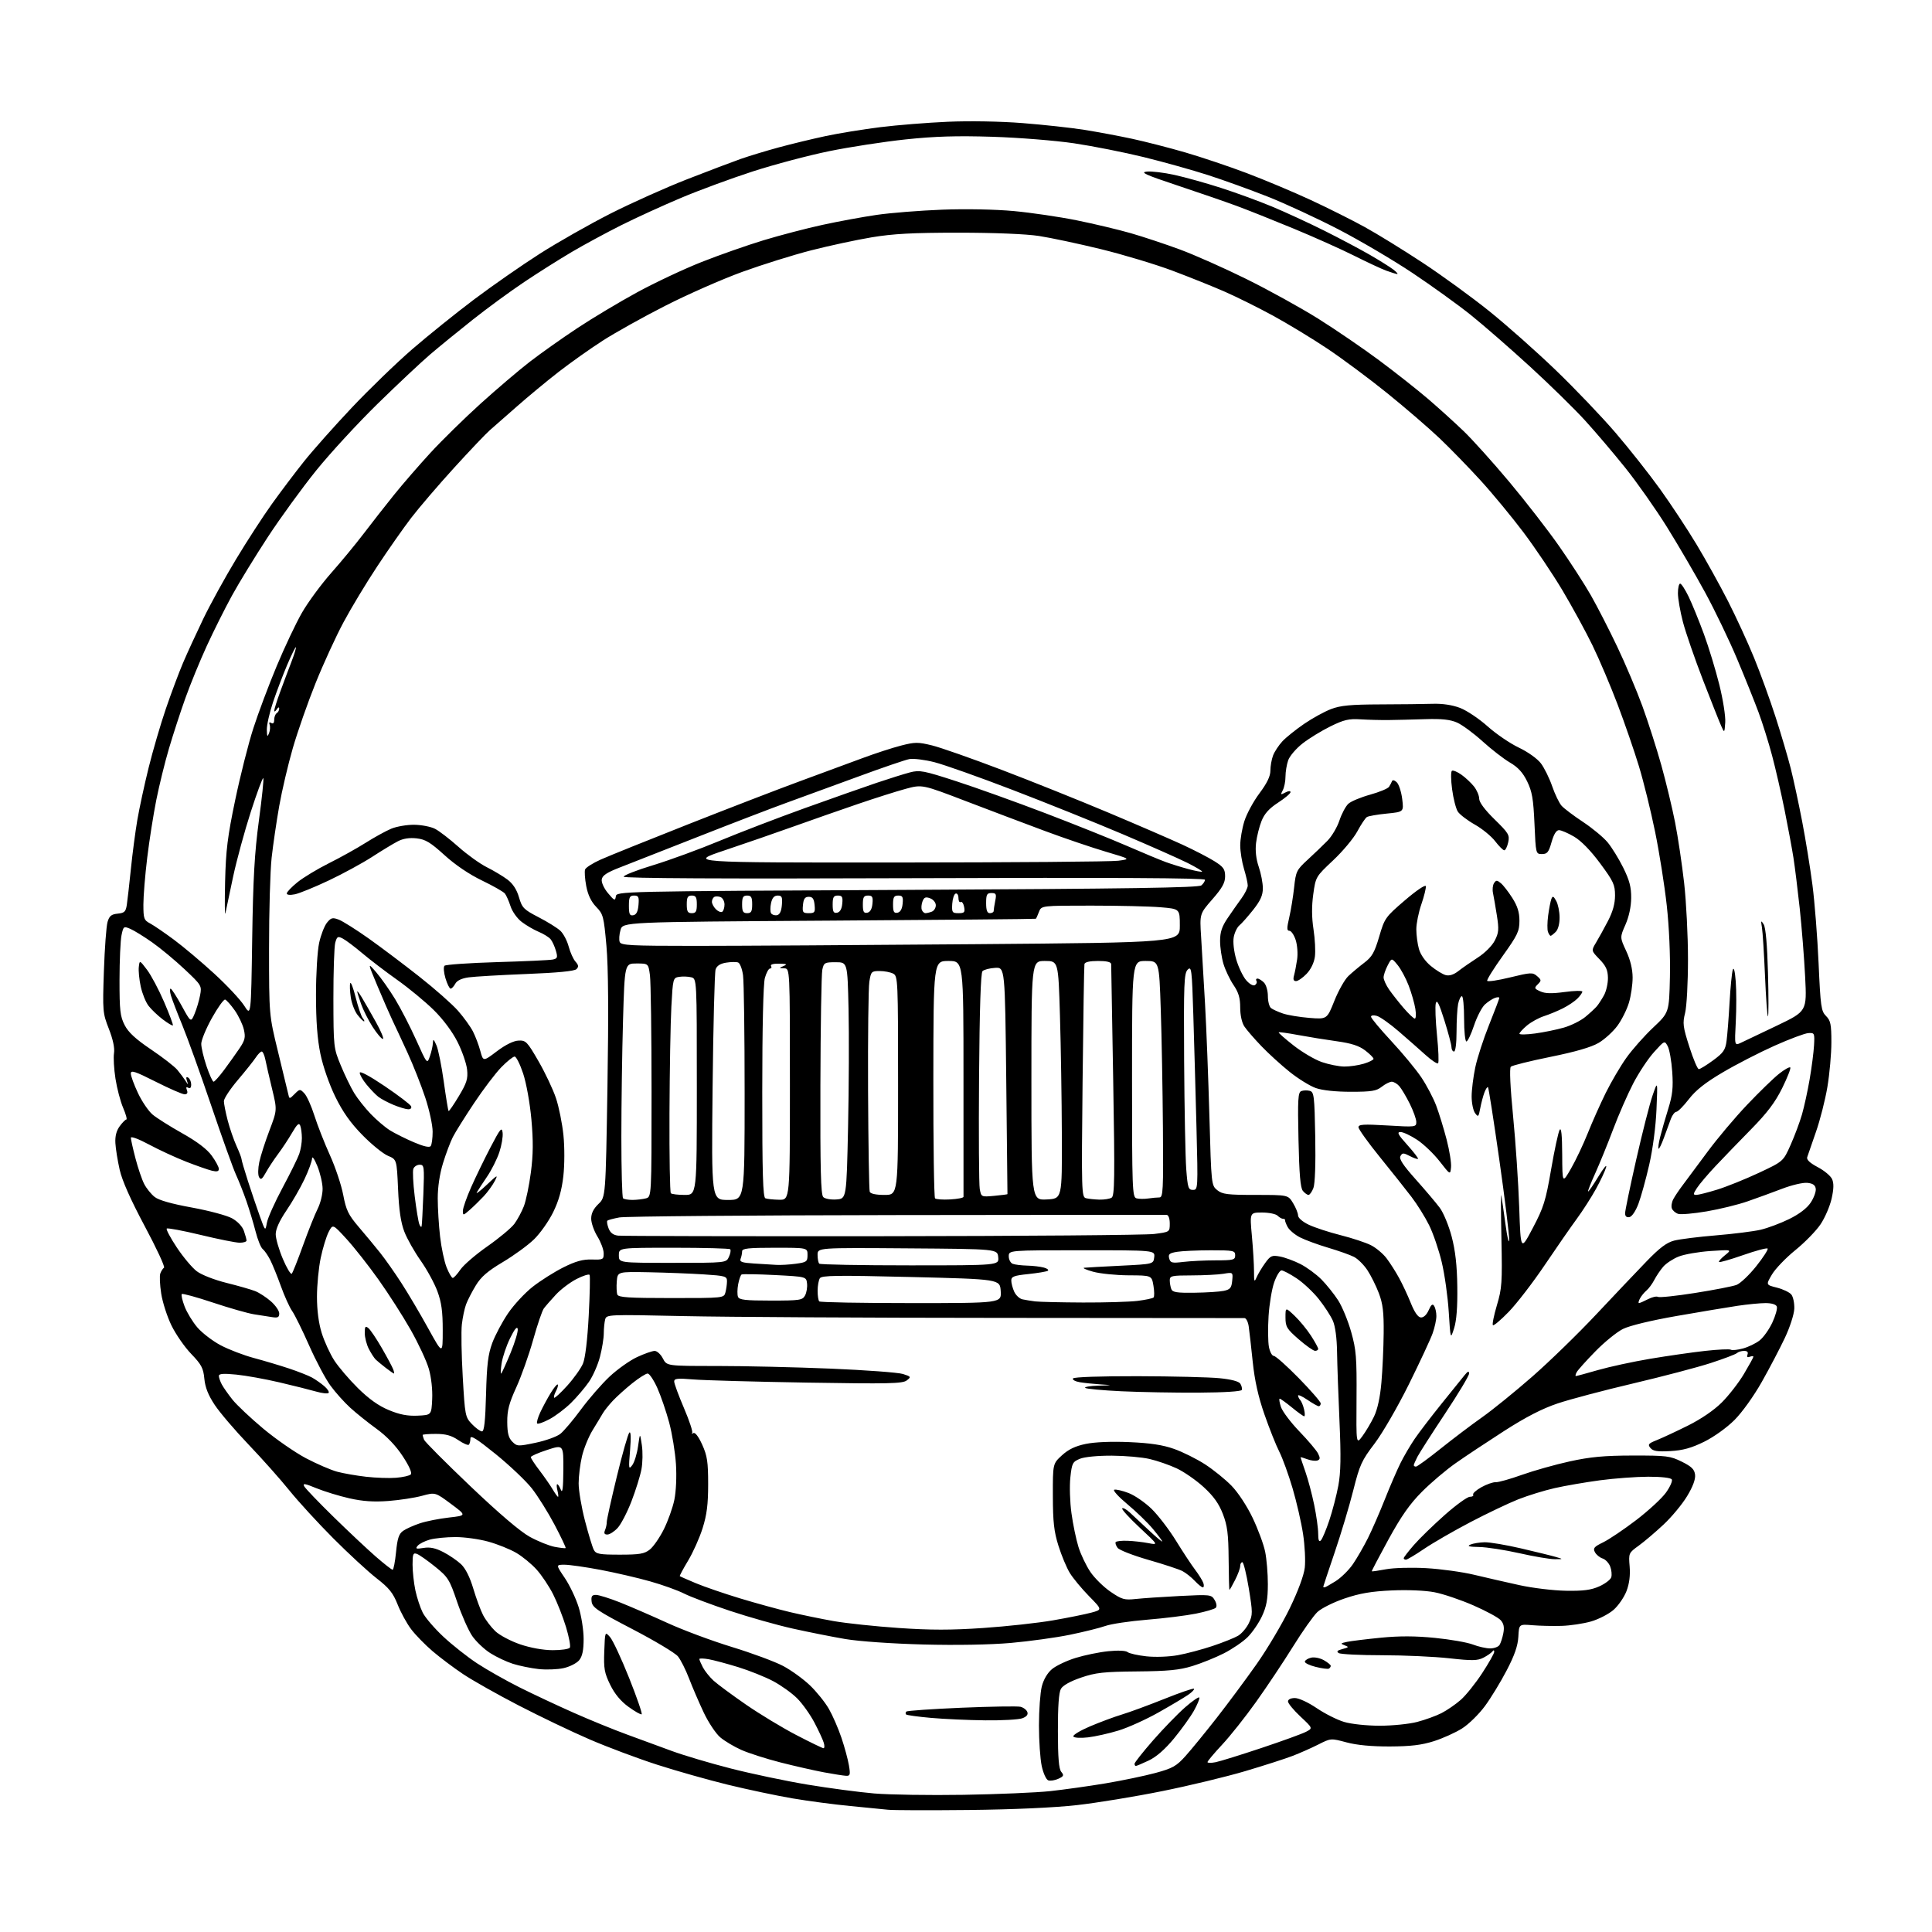 <?xml version="1.0" encoding="UTF-8" standalone="no"?>
<svg 
  version="1.1" 
  xmlns="http://www.w3.org/2000/svg" 
  xmlns:xlink="http://www.w3.org/1999/xlink" 
  xmlns:svg="http://www.w3.org/2000/svg"
  xmlns:rdf="http://www.w3.org/1999/02/22-rdf-syntax-ns#"
  xmlns:cc="http://creativecommons.org/ns#"
  xmlns:dc="http://purl.org/dc/elements/1.1/"
  viewBox="0 0 768 768"
  width="768"
  height="768"
>
<style>svg {background-color: white; }</style>"
<path stroke="none" fill="black" fill-rule="evenodd" d="M385.00,719.50C369.32,719.66 354.93,719.62 353.00,719.40C351.07,719.18 344.32,718.52 338.00,717.92C331.68,717.32 321.32,715.96 315.00,714.88C308.68,713.80 297.10,711.35 289.27,709.44C281.45,707.52 268.84,703.96 261.26,701.51C253.67,699.07 241.63,694.56 234.48,691.48C227.34,688.41 214.58,682.30 206.13,677.92C197.67,673.54 187.73,667.93 184.04,665.45C180.34,662.98 174.90,658.88 171.94,656.36C168.98,653.83 165.15,649.91 163.43,647.63C161.71,645.36 159.30,640.95 158.07,637.83C156.25,633.22 154.69,631.27 149.67,627.37C146.28,624.73 138.55,617.60 132.50,611.53C126.45,605.46 118.60,596.90 115.05,592.50C111.51,588.10 104.20,579.88 98.81,574.24C93.42,568.60 87.36,561.50 85.36,558.48C82.79,554.62 81.56,551.52 81.23,548.06C80.83,543.84 80.07,542.42 76.01,538.20C73.40,535.50 69.87,530.40 68.16,526.89C66.45,523.38 64.61,517.67 64.08,514.21C63.54,510.74 63.38,507.14 63.73,506.21C64.07,505.27 64.74,504.24 65.20,503.93C65.67,503.61 62.23,496.20 57.55,487.45C51.97,477.01 48.55,469.32 47.58,465.03C46.77,461.44 45.99,456.67 45.87,454.43C45.71,451.70 46.26,449.50 47.57,447.71C48.63,446.26 49.82,445.05 50.21,445.03C50.61,445.01 50.04,442.93 48.96,440.40C47.87,437.87 46.50,432.65 45.90,428.78C45.30,424.92 45.04,420.35 45.32,418.63C45.64,416.62 44.92,413.18 43.28,409.00C40.82,402.71 40.76,401.98 41.30,386.00C41.61,376.93 42.26,368.15 42.75,366.50C43.45,364.10 44.26,363.44 46.78,363.19C49.47,362.92 50.00,362.41 50.41,359.69C50.68,357.94 51.40,351.55 52.02,345.50C52.63,339.45 53.79,330.68 54.58,326.00C55.38,321.32 57.40,311.97 59.07,305.22C60.74,298.47 63.83,287.89 65.94,281.72C68.05,275.55 71.12,267.35 72.76,263.50C74.40,259.65 78.02,251.78 80.80,246.00C83.59,240.22 89.44,229.58 93.81,222.34C98.17,215.10 104.59,205.20 108.08,200.34C111.56,195.48 117.28,187.90 120.79,183.50C124.29,179.10 132.84,169.47 139.79,162.11C146.74,154.74 157.62,144.23 163.96,138.74C170.31,133.26 181.35,124.38 188.50,119.00C195.65,113.62 207.35,105.48 214.50,100.91C221.65,96.34 234.34,89.14 242.69,84.90C251.05,80.67 264.77,74.52 273.19,71.24C281.61,67.95 291.20,64.32 294.50,63.16C297.80,62.01 304.55,59.96 309.50,58.61C314.45,57.27 322.81,55.24 328.07,54.12C333.33,52.99 343.15,51.39 349.87,50.56C356.60,49.72 368.72,48.75 376.80,48.40C385.39,48.02 397.74,48.24 406.50,48.93C414.75,49.58 425.77,50.78 431.00,51.61C436.23,52.44 444.77,54.04 450.00,55.16C455.23,56.29 464.71,58.72 471.08,60.57C477.45,62.42 488.48,66.13 495.58,68.81C502.69,71.50 514.12,76.30 521.00,79.49C527.88,82.68 537.55,87.52 542.50,90.25C547.45,92.97 557.80,99.35 565.50,104.42C573.20,109.49 585.12,118.16 592.00,123.69C598.88,129.22 610.75,139.75 618.38,147.09C626.01,154.43 636.71,165.63 642.15,171.97C647.60,178.31 655.60,188.45 659.95,194.50C664.29,200.55 670.82,210.45 674.45,216.50C678.09,222.55 683.71,232.68 686.93,239.00C690.15,245.32 694.81,255.45 697.28,261.50C699.76,267.55 703.59,278.12 705.81,285.00C708.03,291.88 710.75,301.10 711.86,305.50C712.97,309.90 715.00,319.35 716.38,326.50C717.76,333.65 719.60,345.04 720.48,351.81C721.36,358.58 722.46,372.59 722.92,382.94C723.69,400.17 723.94,401.94 725.88,403.88C727.70,405.70 728.00,407.18 728.00,414.32C728.00,418.90 727.29,426.89 726.42,432.07C725.55,437.26 723.50,445.32 721.85,450.00C720.21,454.68 718.65,459.18 718.39,460.00C718.07,461.00 719.46,462.31 722.57,463.95C725.13,465.29 727.70,467.43 728.27,468.70C729.02,470.34 728.97,472.57 728.09,476.49C727.41,479.51 725.43,484.11 723.68,486.70C721.93,489.30 717.42,493.92 713.65,496.97C709.89,500.02 705.71,504.37 704.38,506.63C701.95,510.75 701.95,510.75 706.33,511.85C708.75,512.46 711.33,513.69 712.07,514.58C712.81,515.48 713.34,518.02 713.26,520.24C713.17,522.49 711.51,527.62 709.49,531.88C707.51,536.07 703.40,543.92 700.34,549.33C697.17,554.95 692.52,561.44 689.48,564.48C686.41,567.54 681.30,571.21 677.40,573.13C672.33,575.62 668.97,576.55 664.02,576.83C658.86,577.12 657.12,576.85 656.08,575.60C654.92,574.20 655.24,573.81 658.63,572.46C660.76,571.61 666.31,569.02 670.96,566.71C676.22,564.09 681.33,560.60 684.46,557.48C687.23,554.71 691.19,549.62 693.25,546.15C695.31,542.69 697.00,539.62 697.00,539.32C697.00,539.03 696.35,539.04 695.55,539.34C694.58,539.71 694.29,539.42 694.66,538.45C695.02,537.50 694.56,537.00 693.31,537.00C692.26,537.00 690.97,537.39 690.45,537.88C689.93,538.36 685.23,540.14 680.00,541.84C674.77,543.54 660.96,547.17 649.29,549.92C637.63,552.66 624.11,556.24 619.24,557.87C613.06,559.94 606.62,563.25 597.94,568.82C591.10,573.22 582.40,578.99 578.61,581.66C574.82,584.32 568.80,589.42 565.24,593.00C560.43,597.82 557.00,602.72 551.93,611.97C548.18,618.83 545.19,624.52 545.30,624.63C545.41,624.74 547.98,624.36 551.00,623.80C554.05,623.23 561.18,623.04 567.00,623.37C572.77,623.70 581.33,624.88 586.00,626.00C590.67,627.12 598.77,628.97 604.00,630.12C609.23,631.27 617.55,632.27 622.50,632.35C629.42,632.47 632.49,632.06 635.73,630.61C638.06,629.57 640.20,627.94 640.50,626.99C640.80,626.04 640.62,624.12 640.08,622.72C639.55,621.32 638.19,619.88 637.06,619.52C635.92,619.16 634.55,618.03 634.01,617.02C633.17,615.45 633.66,614.86 637.26,613.11C639.59,611.98 645.49,608.01 650.38,604.28C655.26,600.55 660.60,595.63 662.24,593.34C663.88,591.05 664.93,588.69 664.56,588.09C664.15,587.44 660.40,587.01 655.19,587.02C650.41,587.03 641.77,587.67 636.00,588.44C630.23,589.22 622.12,590.61 618.00,591.55C613.88,592.48 607.35,594.50 603.50,596.02C599.65,597.55 591.10,601.63 584.50,605.08C577.90,608.54 569.64,613.30 566.13,615.68C562.63,618.06 559.37,620.00 558.88,620.00C558.40,620.00 558.00,619.73 558.00,619.40C558.00,619.08 559.82,616.71 562.05,614.15C564.27,611.59 569.78,606.24 574.28,602.25C578.78,598.26 583.29,595.00 584.29,595.00C585.30,595.00 585.88,594.62 585.60,594.16C585.31,593.70 586.77,592.37 588.84,591.21C590.91,590.05 593.48,589.14 594.55,589.20C595.62,589.27 600.34,587.94 605.03,586.26C609.72,584.59 618.27,582.18 624.03,580.92C632.21,579.13 637.67,578.62 649.03,578.60C662.49,578.58 663.92,578.76 668.53,581.04C672.46,582.99 673.57,584.08 673.82,586.26C674.02,588.06 672.92,591.02 670.61,594.81C668.68,598.00 664.48,603.06 661.27,606.05C658.07,609.05 653.63,612.82 651.41,614.43C647.41,617.32 647.37,617.42 647.81,622.71C648.10,626.26 647.69,629.53 646.56,632.48C645.63,634.91 643.32,638.27 641.43,639.93C639.54,641.59 635.53,643.66 632.52,644.54C629.51,645.41 624.22,646.21 620.77,646.31C617.32,646.41 612.10,646.30 609.17,646.05C603.83,645.61 603.83,645.61 603.57,650.62C603.37,654.22 602.08,657.97 598.96,663.95C596.58,668.53 592.68,674.94 590.29,678.18C587.90,681.42 583.82,685.43 581.22,687.07C578.63,688.72 573.58,691.00 570.00,692.14C565.12,693.69 560.76,694.21 552.50,694.25C545.27,694.27 539.36,693.72 535.26,692.62C529.05,690.96 529.01,690.96 524.11,693.44C521.41,694.81 516.79,696.86 513.85,697.99C510.91,699.12 502.43,701.85 495.00,704.05C487.57,706.26 472.73,709.84 462.00,712.00C451.27,714.17 435.98,716.68 428.00,717.57C418.99,718.58 402.70,719.31 385.00,719.50zM383.00,713.47C396.48,713.25 412.00,712.59 417.50,712.00C423.00,711.40 432.90,710.01 439.50,708.91C446.10,707.80 455.02,705.94 459.31,704.78C466.18,702.91 467.64,702.09 471.31,697.99C473.62,695.42 479.16,688.63 483.64,682.91C488.12,677.18 495.27,667.55 499.53,661.50C503.79,655.45 509.70,645.49 512.67,639.37C515.99,632.51 518.30,626.29 518.67,623.18C518.99,620.40 518.69,614.38 517.99,609.81C517.30,605.24 515.42,597.06 513.82,591.62C512.22,586.19 509.84,579.64 508.54,577.07C507.23,574.50 504.57,567.82 502.63,562.23C500.16,555.15 498.75,548.78 497.97,541.28C497.36,535.35 496.64,529.04 496.38,527.25C496.12,525.46 495.37,523.98 494.70,523.96C494.04,523.94 450.52,523.90 398.00,523.88C345.48,523.86 288.68,523.54 271.80,523.17C241.66,522.51 241.09,522.54 240.56,524.50C240.27,525.60 240.02,528.09 240.01,530.04C240.01,531.99 239.32,536.19 238.49,539.37C237.66,542.56 235.69,547.04 234.10,549.33C232.52,551.62 229.32,555.38 226.99,557.68C224.66,559.97 220.81,562.88 218.43,564.15C216.05,565.41 213.85,566.18 213.54,565.87C213.22,565.55 213.78,563.54 214.78,561.40C215.79,559.25 217.65,555.79 218.93,553.71C220.20,551.62 221.45,550.12 221.70,550.37C221.96,550.62 221.64,551.81 221.00,553.00C220.36,554.19 220.04,555.38 220.29,555.62C220.54,555.87 222.89,553.70 225.52,550.79C228.14,547.88 230.94,543.94 231.74,542.04C232.64,539.91 233.52,532.62 234.02,523.07C234.47,514.54 234.63,507.21 234.37,506.79C234.11,506.37 231.78,507.10 229.20,508.42C226.61,509.75 222.90,512.55 220.95,514.66C218.99,516.77 216.85,519.23 216.19,520.12C215.52,521.00 213.60,526.63 211.93,532.62C210.25,538.60 207.24,547.10 205.23,551.50C202.33,557.86 201.60,560.69 201.64,565.31C201.67,569.71 202.16,571.61 203.65,573.09C205.53,574.98 205.90,574.99 212.91,573.52C216.92,572.68 221.34,571.09 222.72,570.00C224.11,568.91 227.82,564.53 230.96,560.26C234.11,555.99 239.22,550.12 242.32,547.21C245.42,544.31 250.33,540.82 253.23,539.47C256.13,538.12 259.28,537.02 260.22,537.01C261.17,537.00 262.65,538.35 263.50,540.00C265.05,543.00 265.05,543.00 284.99,543.00C295.96,543.00 316.31,543.47 330.22,544.05C344.12,544.63 357.04,545.59 358.93,546.18C362.19,547.22 362.26,547.34 360.43,548.75C358.77,550.02 353.18,550.14 320.86,549.61C300.15,549.27 279.79,548.70 275.61,548.35C269.29,547.82 268.00,547.96 268.00,549.17C268.00,549.98 269.75,554.74 271.90,559.76C274.04,564.77 275.50,569.20 275.15,569.60C274.79,570.00 275.01,570.03 275.63,569.67C276.32,569.28 277.69,571.07 279.13,574.26C281.14,578.70 281.50,581.10 281.50,590.00C281.50,598.05 280.98,602.13 279.29,607.50C278.08,611.35 275.48,617.15 273.52,620.40C271.57,623.64 270.09,626.41 270.23,626.54C270.38,626.68 273.25,627.94 276.61,629.35C279.98,630.76 287.85,633.46 294.11,635.36C300.38,637.26 309.33,639.72 314.01,640.83C318.69,641.94 326.57,643.56 331.51,644.43C336.46,645.29 348.04,646.52 357.25,647.15C369.87,648.02 378.16,648.02 390.87,647.15C400.15,646.52 412.64,645.15 418.62,644.11C424.60,643.07 431.45,641.69 433.84,641.04C438.18,639.87 438.18,639.87 432.89,634.48C429.99,631.52 426.56,627.38 425.28,625.30C424.00,623.21 421.97,618.35 420.76,614.50C418.98,608.84 418.55,605.05 418.53,594.68C418.50,581.85 418.50,581.85 422.13,578.52C424.72,576.15 427.44,574.84 431.60,573.98C435.21,573.23 441.82,572.96 448.97,573.27C457.28,573.63 462.24,574.38 466.72,575.97C470.15,577.18 475.68,579.93 479.02,582.09C482.35,584.25 487.11,588.09 489.57,590.63C492.16,593.29 495.71,598.70 497.94,603.37C500.07,607.84 502.31,613.88 502.91,616.80C503.51,619.71 504.00,625.56 503.99,629.80C503.98,635.77 503.45,638.63 501.64,642.50C500.36,645.25 497.77,649.00 495.90,650.84C494.03,652.68 489.80,655.55 486.50,657.23C483.20,658.91 477.57,661.18 474.00,662.28C468.82,663.87 464.36,664.31 452.00,664.42C438.68,664.54 435.55,664.89 429.74,666.87C425.50,668.31 422.52,669.98 421.74,671.33C420.90,672.79 420.51,678.28 420.53,688.13C420.54,698.77 420.91,703.19 421.88,704.35C423.02,705.73 422.85,706.11 420.67,707.11C419.27,707.74 417.47,708.01 416.66,707.70C415.86,707.39 414.70,704.83 414.10,702.02C413.49,699.20 413.00,691.95 413.00,685.89C413.00,679.84 413.51,672.88 414.12,670.43C414.82,667.66 416.35,665.04 418.17,663.51C419.78,662.16 424.01,660.15 427.57,659.05C431.13,657.95 436.95,656.75 440.51,656.39C444.38,655.99 447.47,656.13 448.23,656.73C448.93,657.29 452.30,658.04 455.73,658.42C459.28,658.80 464.65,658.61 468.22,657.96C471.66,657.34 477.86,655.69 481.99,654.31C486.12,652.93 490.69,651.10 492.14,650.25C493.58,649.40 495.52,647.13 496.44,645.21C498.00,641.94 497.99,641.03 496.41,631.36C495.47,625.66 494.32,621.00 493.85,621.00C493.38,621.00 493.00,621.69 493.00,622.54C493.00,623.39 492.09,625.86 490.98,628.04C489.87,630.22 488.86,632.00 488.73,632.00C488.60,632.00 488.45,626.49 488.40,619.75C488.31,609.69 487.90,606.48 486.10,601.80C484.50,597.67 482.40,594.74 478.45,591.12C475.45,588.38 470.63,585.04 467.75,583.70C464.86,582.35 460.04,580.68 457.03,579.98C454.03,579.27 447.25,578.68 441.96,578.65C436.30,578.63 431.08,579.14 429.25,579.90C426.37,581.09 426.09,581.65 425.48,587.34C425.12,590.73 425.31,597.10 425.92,601.50C426.52,605.90 427.77,611.94 428.70,614.92C429.62,617.91 431.76,622.38 433.44,624.86C435.12,627.34 438.74,630.90 441.48,632.76C445.96,635.82 446.95,636.11 451.48,635.62C454.24,635.32 462.12,634.78 469.00,634.43C481.17,633.82 481.54,633.86 482.83,636.02C483.62,637.33 483.80,638.60 483.27,639.13C482.77,639.63 479.25,640.66 475.43,641.44C471.62,642.21 462.88,643.30 456.00,643.86C449.12,644.42 441.66,645.54 439.41,646.34C437.16,647.14 430.78,648.72 425.23,649.86C419.69,650.99 409.16,652.44 401.84,653.09C393.69,653.81 380.18,654.05 367.01,653.71C354.55,653.38 341.50,652.47 336.00,651.54C330.77,650.65 321.37,648.78 315.09,647.38C308.82,645.98 297.58,642.80 290.13,640.32C282.67,637.84 274.49,634.76 271.94,633.47C269.40,632.18 263.31,629.99 258.41,628.61C253.51,627.22 244.64,625.17 238.70,624.04C232.76,622.92 226.33,622.00 224.42,622.00C220.95,622.00 220.95,622.00 224.50,627.25C226.45,630.14 228.94,635.36 230.02,638.86C231.11,642.35 232.00,648.04 232.00,651.49C232.00,655.99 231.50,658.39 230.25,659.94C229.29,661.13 226.50,662.55 224.06,663.10C221.62,663.65 217.12,663.81 214.06,663.47C211.00,663.13 206.43,662.19 203.89,661.39C201.36,660.59 197.31,658.68 194.89,657.14C192.48,655.61 189.25,652.55 187.73,650.35C186.21,648.14 183.51,642.04 181.72,636.79C178.69,627.86 178.13,626.95 172.99,622.80C169.97,620.36 166.71,618.07 165.75,617.71C164.23,617.15 164.00,617.72 164.00,621.98C164.00,624.69 164.51,629.29 165.12,632.20C165.74,635.12 167.06,639.11 168.05,641.07C169.04,643.03 172.72,647.32 176.22,650.59C179.73,653.87 185.75,658.63 189.60,661.17C193.46,663.71 201.09,668.03 206.56,670.77C212.03,673.50 221.74,678.06 228.14,680.89C234.54,683.73 243.99,687.58 249.14,689.46C254.29,691.34 262.32,694.29 267.00,696.02C271.68,697.75 282.25,700.89 290.50,703.00C298.75,705.11 312.48,708.00 321.00,709.41C329.52,710.83 341.45,712.41 347.50,712.93C353.55,713.44 369.52,713.69 383.00,713.47zM336.34,705.91C335.33,705.86 331.35,705.23 327.50,704.52C323.65,703.80 315.88,702.03 310.22,700.59C304.57,699.14 297.60,696.91 294.72,695.63C291.85,694.36 288.06,692.10 286.31,690.62C284.56,689.14 281.59,684.68 279.72,680.71C277.85,676.75 275.23,670.67 273.91,667.21C272.58,663.75 270.60,659.81 269.50,658.45C268.40,657.09 260.30,652.24 251.50,647.66C237.45,640.34 235.46,639.00 235.18,636.66C234.93,634.55 235.29,634.00 236.91,634.00C238.03,634.00 242.35,635.35 246.51,637.00C250.67,638.66 259.12,642.32 265.29,645.14C271.45,647.97 283.02,652.28 291.00,654.72C298.98,657.16 308.12,660.56 311.33,662.26C314.54,663.97 319.31,667.42 321.94,669.93C324.57,672.44 327.96,676.65 329.47,679.27C330.98,681.89 333.23,687.06 334.48,690.77C335.73,694.47 337.07,699.41 337.46,701.75C338.09,705.48 337.95,705.99 336.34,705.91zM451.51,702.00C451.23,702.00 451.00,701.60 451.00,701.12C451.00,700.64 454.32,696.45 458.37,691.81C462.42,687.18 468.16,681.27 471.11,678.68C474.07,676.09 476.62,674.35 476.77,674.82C476.93,675.28 475.94,677.65 474.58,680.08C473.21,682.51 469.65,687.46 466.66,691.09C463.08,695.42 459.65,698.41 456.62,699.84C454.09,701.03 451.79,702.00 451.51,702.00zM483.25,700.50C485.04,700.14 493.21,697.60 501.42,694.86C509.63,692.12 517.60,689.23 519.13,688.43C521.91,687.00 521.91,687.00 516.95,682.36C514.23,679.81 512.00,677.11 512.00,676.36C512.00,675.54 513.09,675.00 514.75,675.00C516.31,675.00 520.05,676.74 523.39,679.00C526.63,681.20 531.55,683.68 534.32,684.50C537.19,685.35 543.29,686.00 548.47,686.00C553.48,686.00 560.16,685.33 563.32,684.50C566.48,683.68 570.83,682.10 573.00,681.00C575.17,679.89 578.61,677.53 580.65,675.74C582.69,673.96 586.52,669.18 589.18,665.12C591.83,661.06 593.99,657.24 593.98,656.62C593.97,655.90 593.71,655.86 593.23,656.50C592.83,657.05 591.24,658.15 589.70,658.95C587.33,660.17 585.24,660.21 576.16,659.20C570.24,658.54 558.23,657.99 549.45,657.98C540.68,657.98 532.89,657.59 532.15,657.12C531.17,656.49 531.58,656.06 533.65,655.52C536.22,654.84 536.30,654.70 534.50,654.03C532.74,653.37 532.86,653.21 535.50,652.66C537.15,652.32 543.20,651.58 548.94,651.01C556.30,650.29 562.64,650.31 570.44,651.09C576.52,651.69 583.30,652.88 585.50,653.73C587.70,654.58 590.79,655.27 592.36,655.27C593.93,655.27 595.61,654.65 596.09,653.89C596.57,653.12 597.26,651.02 597.60,649.21C598.06,646.83 597.76,645.39 596.53,644.03C595.58,642.99 590.69,640.34 585.66,638.15C580.62,635.95 573.69,633.61 570.26,632.95C566.55,632.23 559.64,631.94 553.26,632.22C545.12,632.59 540.56,633.36 534.50,635.42C530.10,636.91 525.23,639.34 523.67,640.82C522.12,642.29 517.75,648.47 513.98,654.55C510.20,660.62 503.62,670.50 499.35,676.48C495.08,682.47 488.98,690.16 485.79,693.56C482.61,696.97 480.00,700.07 480.00,700.46C480.00,700.84 481.46,700.86 483.25,700.50zM327.32,694.94C327.77,694.97 327.83,693.99 327.45,692.75C327.08,691.51 325.40,687.89 323.72,684.70C322.04,681.52 318.97,677.20 316.88,675.12C314.80,673.03 310.48,669.95 307.30,668.26C304.11,666.58 297.90,664.09 293.50,662.73C289.10,661.37 283.81,659.95 281.75,659.58C279.69,659.21 278.00,659.18 278.00,659.50C278.00,659.83 278.63,661.31 279.41,662.80C280.19,664.28 282.10,666.66 283.66,668.09C285.22,669.51 291.00,673.78 296.50,677.58C302.00,681.38 311.00,686.82 316.50,689.68C322.00,692.54 326.87,694.90 327.32,694.94zM432.51,690.63C429.52,690.98 427.01,690.83 426.68,690.28C426.35,689.76 429.33,687.95 433.29,686.26C437.26,684.58 442.98,682.45 446.00,681.54C449.02,680.63 456.59,677.84 462.82,675.35C469.05,672.85 474.36,671.03 474.63,671.30C474.90,671.56 473.85,672.66 472.31,673.72C470.76,674.79 465.45,677.95 460.50,680.74C455.55,683.53 448.41,686.76 444.63,687.91C440.84,689.07 435.39,690.29 432.51,690.63zM391.68,683.86C384.98,683.79 375.28,683.35 370.11,682.89C364.95,682.43 360.49,681.82 360.19,681.53C359.90,681.24 359.95,680.72 360.29,680.38C360.63,680.03 370.50,679.35 382.21,678.85C393.92,678.36 404.46,678.19 405.64,678.47C406.82,678.75 408.05,679.68 408.37,680.52C408.77,681.56 408.12,682.38 406.42,683.03C405.02,683.56 398.39,683.94 391.68,683.86zM255.07,681.46C254.73,681.67 252.37,680.33 249.83,678.49C246.73,676.24 244.34,673.35 242.56,669.72C240.26,665.00 239.95,663.27 240.21,656.40C240.50,648.50 240.50,648.50 242.50,650.76C243.60,652.00 247.02,659.33 250.10,667.05C253.17,674.76 255.41,681.25 255.07,681.46zM528.25,663.31C527.84,663.54 525.48,663.23 523.00,662.61C520.52,662.00 518.59,661.05 518.69,660.50C518.80,659.95 519.92,659.25 521.19,658.95C522.46,658.64 524.73,659.09 526.24,659.95C527.75,660.80 528.99,661.81 528.99,662.19C529.00,662.57 528.66,663.07 528.25,663.31zM219.69,655.97C223.10,655.99 226.17,655.53 226.53,654.96C226.88,654.39 226.19,650.69 224.99,646.74C223.79,642.80 221.49,636.95 219.88,633.76C218.26,630.56 215.30,626.13 213.30,623.92C211.30,621.70 207.66,618.71 205.21,617.28C202.75,615.84 197.78,613.84 194.14,612.83C190.51,611.82 184.61,611.00 181.02,611.01C177.43,611.01 172.86,611.47 170.86,612.02C168.86,612.58 166.68,613.68 166.03,614.47C165.02,615.68 165.38,615.81 168.38,615.33C170.92,614.91 173.11,615.37 176.21,616.97C178.57,618.18 181.75,620.36 183.27,621.79C185.05,623.48 186.78,626.92 188.13,631.46C189.28,635.33 191.03,640.08 192.02,642.00C193.01,643.92 195.20,646.81 196.89,648.42C198.58,650.02 203.00,652.37 206.73,653.64C210.86,655.05 215.91,655.96 219.69,655.97zM478.14,631.00C477.71,631.00 476.26,629.83 474.92,628.40C473.59,626.98 471.38,625.23 470.00,624.51C468.62,623.80 462.55,621.80 456.50,620.07C450.45,618.33 444.95,616.19 444.28,615.31C443.61,614.43 443.26,613.40 443.49,613.02C443.72,612.64 445.85,612.40 448.21,612.49C450.57,612.57 454.30,612.99 456.50,613.42C460.50,614.20 460.50,614.20 453.00,607.21C448.88,603.37 445.77,599.94 446.09,599.60C446.42,599.26 447.78,600.00 449.12,601.24C450.46,602.48 453.91,605.70 456.78,608.39C459.65,611.07 462.00,613.04 462.00,612.75C462.00,612.46 460.31,610.19 458.25,607.72C456.19,605.24 451.62,600.83 448.11,597.91C444.60,594.98 442.27,592.41 442.93,592.19C443.60,591.97 446.15,592.55 448.60,593.49C451.05,594.42 455.20,597.28 457.82,599.84C460.43,602.40 464.79,608.10 467.50,612.50C470.21,616.90 473.62,622.08 475.08,624.00C476.54,625.92 478.00,628.29 478.34,629.25C478.67,630.21 478.58,631.00 478.14,631.00zM526.52,631.00C526.81,631.00 528.80,629.89 530.95,628.53C533.10,627.17 536.18,624.14 537.80,621.78C539.41,619.43 542.08,614.80 543.74,611.50C545.39,608.20 548.43,601.23 550.50,596.00C552.57,590.77 555.39,584.25 556.77,581.50C558.14,578.75 560.65,574.48 562.34,572.00C564.02,569.52 568.80,563.28 572.95,558.11C577.10,552.95 581.28,547.78 582.23,546.61C583.53,545.03 583.96,544.88 583.98,546.02C583.99,546.86 579.70,554.01 574.45,561.91C569.21,569.81 564.26,577.54 563.45,579.09C562.65,580.63 562.00,582.15 562.00,582.45C562.00,582.75 562.39,583.00 562.87,583.00C563.36,583.00 567.74,579.80 572.62,575.90C577.51,571.99 584.92,566.38 589.10,563.43C593.28,560.49 602.28,553.19 609.10,547.22C615.92,541.25 627.35,530.14 634.50,522.52C641.65,514.91 650.65,505.42 654.50,501.44C659.70,496.05 662.53,493.92 665.50,493.16C667.70,492.59 675.17,491.65 682.10,491.08C689.03,490.51 697.01,489.50 699.85,488.85C702.68,488.19 707.81,486.27 711.25,484.58C715.27,482.60 718.32,480.27 719.79,478.04C721.05,476.14 721.95,473.66 721.79,472.54C721.58,471.07 720.63,470.42 718.41,470.20C716.71,470.03 712.21,471.09 708.41,472.55C704.61,474.00 698.43,476.26 694.67,477.56C690.92,478.87 683.61,480.66 678.43,481.54C673.25,482.42 668.16,482.87 667.10,482.53C666.05,482.20 664.92,481.23 664.60,480.39C664.27,479.55 664.53,477.88 665.17,476.68C665.80,475.48 667.52,472.93 668.99,471.00C670.45,469.07 674.84,463.18 678.73,457.90C682.62,452.62 689.74,444.17 694.54,439.13C699.34,434.08 705.03,428.56 707.18,426.86C709.33,425.15 711.35,424.01 711.66,424.33C711.97,424.64 710.53,428.32 708.46,432.52C705.65,438.20 702.50,442.37 696.10,448.89C691.37,453.70 684.99,460.31 681.92,463.57C678.85,466.83 675.54,470.74 674.56,472.25C673.04,474.58 673.00,475.00 674.28,475.00C675.11,475.00 678.87,474.05 682.63,472.89C686.40,471.72 693.85,468.72 699.18,466.22C708.88,461.67 708.88,461.67 711.81,455.08C713.42,451.46 715.45,446.02 716.32,443.00C717.19,439.98 718.57,433.68 719.37,429.00C720.18,424.32 720.96,418.25 721.11,415.50C721.37,410.70 721.28,410.51 718.83,410.67C717.42,410.76 711.37,413.03 705.39,415.70C699.40,418.38 690.15,423.13 684.84,426.27C677.89,430.36 674.10,433.36 671.34,436.94C669.23,439.68 666.99,441.93 666.37,441.96C665.75,441.98 664.77,443.24 664.20,444.75C663.63,446.26 662.39,449.65 661.44,452.27C660.49,454.90 659.52,456.85 659.29,456.62C659.06,456.39 659.36,454.24 659.97,451.85C660.57,449.46 662.01,444.44 663.17,440.71C664.85,435.29 665.17,432.33 664.74,426.08C664.45,421.78 663.64,417.20 662.96,415.92C661.70,413.58 661.70,413.58 657.50,418.23C655.18,420.78 651.46,426.39 649.23,430.69C647.00,434.98 643.39,443.23 641.22,449.00C639.05,454.77 635.85,462.61 634.13,466.41C632.40,470.21 631.12,473.46 631.29,473.63C631.46,473.80 633.30,471.14 635.37,467.72C637.44,464.30 638.83,462.62 638.46,464.00C638.09,465.38 636.29,469.23 634.45,472.57C632.61,475.91 629.15,481.31 626.75,484.57C624.36,487.83 618.61,496.12 613.97,503.00C609.33,509.88 602.94,518.17 599.78,521.44C596.62,524.70 593.77,527.11 593.45,526.78C593.12,526.46 593.84,522.89 595.04,518.85C597.04,512.16 597.20,509.82 596.84,492.51C596.62,482.05 596.59,474.25 596.78,475.17C596.96,476.09 597.72,481.26 598.45,486.67C599.19,492.08 599.84,494.82 599.90,492.76C599.95,490.70 598.19,476.32 595.97,460.81C593.76,445.30 591.75,432.41 591.50,432.17C591.26,431.92 590.62,432.86 590.09,434.25C589.56,435.65 588.81,438.48 588.42,440.56C587.77,444.03 587.61,444.18 586.36,442.47C585.61,441.45 585.00,438.48 585.00,435.87C585.00,433.27 585.65,428.06 586.44,424.32C587.23,420.57 589.70,412.95 591.94,407.39C594.17,401.82 596.00,397.00 596.00,396.67C596.00,396.33 595.21,396.34 594.25,396.68C593.29,397.02 591.50,398.19 590.28,399.29C589.07,400.39 587.12,404.15 585.95,407.64C584.79,411.14 583.42,414.00 582.92,414.00C582.41,414.00 582.00,409.95 582.00,405.00C582.00,400.05 581.61,396.00 581.12,396.00C580.64,396.00 579.97,397.41 579.62,399.12C579.28,400.84 579.00,405.79 579.00,410.12C579.00,414.71 578.58,418.00 578.00,418.00C577.45,418.00 576.99,417.21 576.98,416.25C576.97,415.29 575.69,410.47 574.15,405.55C572.05,398.89 571.19,397.17 570.75,398.83C570.43,400.05 570.65,405.78 571.23,411.55C571.82,417.32 572.01,422.32 571.67,422.67C571.32,423.01 569.09,421.54 566.72,419.40C564.34,417.25 559.53,413.02 556.03,410.00C552.54,406.98 548.62,404.20 547.34,403.84C546.00,403.46 545.00,403.60 545.00,404.17C545.00,404.73 548.63,409.07 553.06,413.84C557.49,418.60 562.86,425.09 564.99,428.26C567.12,431.43 569.80,436.53 570.94,439.58C572.08,442.63 573.94,448.69 575.07,453.05C576.20,457.41 576.99,462.35 576.81,464.02C576.50,467.07 576.50,467.07 572.28,461.65C569.96,458.67 565.95,454.83 563.36,453.11C560.77,451.40 557.79,450.00 556.74,450.00C555.19,450.00 555.72,451.01 559.44,455.14C561.98,457.97 563.88,460.45 563.68,460.66C563.47,460.87 562.00,460.36 560.42,459.54C557.87,458.22 557.46,458.22 556.70,459.57C556.08,460.67 557.70,463.14 562.74,468.79C566.53,473.03 570.84,478.12 572.32,480.10C573.79,482.07 575.93,487.25 577.07,491.60C578.53,497.18 579.19,503.02 579.30,511.50C579.41,519.58 578.99,524.97 578.03,528.00C576.59,532.50 576.59,532.50 575.90,521.50C575.52,515.45 574.27,506.55 573.11,501.71C571.96,496.88 569.71,490.28 568.10,487.04C566.50,483.81 563.36,478.76 561.12,475.83C558.89,472.90 553.23,465.77 548.55,460.00C543.87,454.23 540.03,448.87 540.02,448.10C540.00,446.95 541.99,446.83 551.50,447.39C562.69,448.06 563.00,448.03 563.00,446.01C563.00,444.87 561.82,441.59 560.39,438.72C558.95,435.85 557.08,432.71 556.23,431.75C555.38,430.79 554.04,430.00 553.25,430.00C552.46,430.00 550.67,430.90 549.27,432.00C547.13,433.69 545.22,434.00 536.99,434.00C530.92,434.00 525.66,433.44 523.03,432.51C520.71,431.69 516.04,428.80 512.66,426.09C509.27,423.38 504.20,418.76 501.40,415.83C498.59,412.90 495.55,409.39 494.65,408.03C493.66,406.55 493.00,403.52 493.00,400.51C493.00,396.70 492.35,394.51 490.35,391.57C488.90,389.43 487.10,385.65 486.35,383.18C485.61,380.71 485.00,376.59 485.00,374.04C485.00,370.52 485.73,368.31 488.01,364.95C489.67,362.50 492.14,358.97 493.51,357.10C494.88,355.23 496.00,352.94 496.00,352.01C496.00,351.08 495.33,348.11 494.51,345.41C493.69,342.71 493.02,338.51 493.01,336.09C493.00,333.66 493.75,329.31 494.66,326.41C495.57,323.51 498.27,318.53 500.66,315.34C503.67,311.32 505.00,308.56 505.00,306.33C505.00,304.57 505.48,301.86 506.06,300.32C506.65,298.77 508.34,296.22 509.81,294.64C511.29,293.07 515.18,289.96 518.45,287.72C521.72,285.49 526.53,282.85 529.13,281.86C532.89,280.43 536.92,280.05 548.68,280.01C556.83,279.99 566.23,279.88 569.56,279.77C573.43,279.65 577.34,280.24 580.40,281.41C583.04,282.42 587.96,285.71 591.35,288.74C594.73,291.76 600.32,295.56 603.76,297.19C607.32,298.88 611.09,301.56 612.51,303.42C613.88,305.22 615.90,309.32 617.01,312.53C618.11,315.73 619.80,319.24 620.76,320.31C621.72,321.38 625.54,324.27 629.25,326.72C632.97,329.18 637.37,332.83 639.05,334.84C640.72,336.85 643.52,341.40 645.28,344.95C647.74,349.93 648.46,352.65 648.42,356.95C648.39,360.43 647.54,364.39 646.15,367.56C643.92,372.62 643.92,372.62 646.45,378.06C648.10,381.61 648.98,385.26 648.99,388.57C649.00,391.36 648.34,395.86 647.53,398.58C646.73,401.29 644.66,405.43 642.94,407.77C641.21,410.11 637.84,413.18 635.45,414.58C632.54,416.29 626.17,418.13 616.29,420.13C608.16,421.78 601.08,423.54 600.57,424.04C600.00,424.60 600.35,432.20 601.48,443.73C602.49,454.05 603.58,470.33 603.91,479.90C604.50,497.30 604.50,497.30 609.33,488.12C613.63,479.96 614.44,477.38 616.59,464.87C617.92,457.13 619.45,450.05 619.98,449.15C620.64,448.02 620.96,451.13 621.00,459.00C621.06,470.50 621.06,470.50 624.51,464.50C626.41,461.20 629.39,454.90 631.15,450.50C632.90,446.10 636.11,438.90 638.28,434.50C640.45,430.10 644.15,423.80 646.50,420.50C648.85,417.20 653.63,411.80 657.13,408.50C663.50,402.50 663.50,402.50 663.82,388.40C664.01,379.97 663.51,368.50 662.56,359.91C661.69,352.00 659.60,338.80 657.91,330.57C656.23,322.35 653.34,310.64 651.49,304.56C649.64,298.48 645.84,287.47 643.05,280.11C640.26,272.75 635.77,262.17 633.07,256.61C630.37,251.05 624.97,241.17 621.08,234.64C617.19,228.12 610.23,217.77 605.62,211.64C601.01,205.52 593.34,196.22 588.57,191.00C583.81,185.78 576.44,178.20 572.21,174.18C567.97,170.15 558.65,162.12 551.50,156.34C544.35,150.56 533.55,142.53 527.50,138.50C521.45,134.47 511.77,128.61 506.00,125.46C500.23,122.32 491.68,118.07 487.00,116.01C482.32,113.95 472.95,110.19 466.17,107.64C459.38,105.09 446.56,101.23 437.67,99.05C428.78,96.88 417.68,94.52 413.00,93.80C407.84,93.01 395.27,92.50 381.00,92.50C362.85,92.50 355.00,92.92 346.50,94.34C340.45,95.35 329.65,97.67 322.50,99.50C315.35,101.33 302.98,105.20 295.00,108.10C287.02,111.00 273.29,117.05 264.48,121.54C255.66,126.02 244.42,132.30 239.49,135.48C234.56,138.66 226.70,144.23 222.02,147.87C217.33,151.51 209.90,157.67 205.50,161.55C201.10,165.43 196.25,169.70 194.71,171.02C193.18,172.34 186.79,179.07 180.51,185.96C174.23,192.86 166.56,201.81 163.46,205.86C160.36,209.91 154.28,218.58 149.96,225.13C145.63,231.67 139.61,241.65 136.58,247.31C133.54,252.97 128.54,263.87 125.45,271.55C122.36,279.22 118.29,290.85 116.40,297.38C114.51,303.92 112.08,314.27 111.00,320.38C109.92,326.50 108.56,335.75 107.98,340.94C107.41,346.14 106.94,362.34 106.95,376.95C106.96,403.52 106.96,403.52 110.50,418.01C112.45,425.98 114.27,433.51 114.54,434.73C115.03,436.97 115.03,436.97 117.13,434.87C119.17,432.83 119.27,432.83 121.00,434.64C121.97,435.66 123.77,439.65 124.99,443.50C126.21,447.35 128.98,454.40 131.14,459.17C133.30,463.93 135.68,471.04 136.43,474.97C137.60,481.12 138.46,482.88 142.65,487.80C145.33,490.93 149.14,495.52 151.11,498.00C153.09,500.48 156.89,505.88 159.55,510.00C162.22,514.12 167.01,522.23 170.19,528.00C175.99,538.50 175.99,538.50 175.99,528.79C176.00,521.34 175.50,517.73 173.87,513.29C172.69,510.10 169.70,504.63 167.22,501.11C164.74,497.60 161.81,492.43 160.73,489.61C159.33,485.99 158.60,481.05 158.24,472.71C157.72,460.91 157.72,460.91 154.20,459.44C152.27,458.63 147.70,454.92 144.05,451.19C139.30,446.34 136.24,442.00 133.28,435.95C130.88,431.05 128.40,423.93 127.38,419.00C126.15,413.08 125.61,405.94 125.61,395.50C125.61,387.12 126.17,377.98 126.87,374.78C127.56,371.64 128.96,368.04 129.98,366.78C131.58,364.80 132.20,364.64 134.66,365.57C136.22,366.16 141.55,369.52 146.50,373.02C151.45,376.53 160.53,383.37 166.68,388.22C172.84,393.07 179.75,399.17 182.04,401.77C184.33,404.37 187.01,408.08 188.00,410.01C188.98,411.93 190.31,415.42 190.93,417.76C192.08,422.01 192.08,422.01 197.51,417.90C200.92,415.33 204.12,413.74 206.10,413.65C209.04,413.51 209.56,414.04 214.10,421.91C216.76,426.53 219.88,433.13 221.02,436.57C222.17,440.01 223.49,446.59 223.97,451.19C224.46,455.97 224.45,462.95 223.94,467.51C223.31,473.10 222.10,477.39 219.87,481.92C218.12,485.47 214.71,490.30 212.29,492.65C209.87,495.01 204.29,499.07 199.89,501.69C193.85,505.28 191.23,507.55 189.15,510.97C187.63,513.46 185.89,516.85 185.27,518.50C184.66,520.15 183.90,523.75 183.59,526.50C183.28,529.25 183.44,538.64 183.95,547.37C184.83,562.77 184.94,563.33 187.62,566.12C189.13,567.70 190.92,569.00 191.60,569.00C192.48,569.00 192.92,564.99 193.21,554.25C193.52,542.45 194.01,538.37 195.68,533.87C196.83,530.77 199.65,525.47 201.94,522.09C204.24,518.70 208.66,513.94 211.77,511.50C214.87,509.07 220.36,505.60 223.96,503.80C228.84,501.36 231.70,500.57 235.25,500.67C239.76,500.80 240.00,500.67 239.97,498.15C239.95,496.69 238.83,493.70 237.47,491.50C236.12,489.30 235.01,486.12 235.01,484.44C235.00,482.36 235.93,480.48 237.88,478.61C240.76,475.85 240.76,475.85 241.47,432.18C241.95,402.66 241.82,384.46 241.07,376.03C240.02,364.25 239.79,363.38 237.00,360.50C234.99,358.42 233.71,355.76 233.04,352.23C232.50,349.36 232.30,346.39 232.59,345.62C232.89,344.85 235.69,343.07 238.82,341.68C241.94,340.28 257.55,333.99 273.50,327.69C289.45,321.39 309.48,313.67 318.00,310.54C326.52,307.40 337.68,303.29 342.79,301.39C347.89,299.49 354.83,297.23 358.21,296.37C363.74,294.95 364.95,294.95 370.53,296.32C373.93,297.16 386.34,301.52 398.11,306.00C409.87,310.48 428.95,318.13 440.50,322.99C452.05,327.85 465.35,333.61 470.06,335.78C474.76,337.95 480.50,340.92 482.81,342.38C486.36,344.62 487.00,345.53 487.00,348.36C487.00,350.93 485.85,353.00 481.94,357.47C476.88,363.26 476.88,363.26 477.46,372.38C477.78,377.40 478.48,389.38 479.02,399.00C479.56,408.62 480.34,428.81 480.76,443.85C481.51,470.92 481.54,471.21 483.87,473.10C485.91,474.75 487.93,475.00 499.13,475.00C512.03,475.00 512.03,475.00 514.01,478.25C515.10,480.04 515.99,482.25 516.00,483.16C516.00,484.13 517.78,485.67 520.25,486.85C522.59,487.97 528.29,489.83 532.91,491.00C537.54,492.17 542.98,493.97 544.99,495.00C547.01,496.03 549.79,498.36 551.17,500.18C552.56,502.01 554.80,505.52 556.15,508.00C557.51,510.48 559.62,514.99 560.84,518.04C562.29,521.65 563.67,523.63 564.82,523.71C565.89,523.79 567.11,522.66 567.92,520.82C568.92,518.56 569.47,518.14 570.11,519.15C570.58,519.89 570.98,521.68 570.98,523.12C570.99,524.57 570.33,527.65 569.51,529.97C568.69,532.29 564.42,541.46 560.02,550.35C555.58,559.29 549.50,569.80 546.38,573.89C541.29,580.57 540.49,582.33 537.96,592.39C536.43,598.50 533.11,609.58 530.59,617.00C528.07,624.42 526.01,630.61 526.01,630.75C526.00,630.89 526.23,631.00 526.52,631.00zM156.07,624.00C156.44,624.00 157.05,620.86 157.43,617.02C157.98,611.48 158.56,609.72 160.26,608.53C161.44,607.70 164.46,606.35 166.95,605.53C169.45,604.70 174.65,603.67 178.50,603.24C185.50,602.45 185.50,602.45 179.26,597.81C173.02,593.18 173.02,593.18 167.76,594.61C164.87,595.40 158.86,596.32 154.41,596.66C148.58,597.10 144.27,596.81 138.91,595.61C134.84,594.69 128.93,592.88 125.78,591.59C121.10,589.67 120.23,589.54 120.96,590.87C121.46,591.77 126.73,597.26 132.68,603.08C138.63,608.90 146.18,615.99 149.45,618.83C152.72,621.67 155.70,624.00 156.07,624.00zM618.00,619.80C616.08,619.80 609.77,618.74 604.00,617.43C598.23,616.13 591.02,615.01 588.00,614.96C583.99,614.89 583.04,614.63 584.50,614.00C585.60,613.53 588.15,613.11 590.17,613.07C592.19,613.03 598.71,614.13 604.67,615.52C610.63,616.91 616.85,618.43 618.50,618.92C621.50,619.80 621.50,619.80 618.00,619.80zM246.40,618.00C254.24,618.00 256.14,617.68 258.30,615.98C259.71,614.87 262.21,611.26 263.87,607.95C265.52,604.64 267.41,599.37 268.06,596.22C268.75,592.88 269.02,586.96 268.70,582.00C268.40,577.33 267.19,569.90 266.01,565.50C264.83,561.10 262.71,554.91 261.30,551.75C259.88,548.59 258.15,546.00 257.45,546.00C256.75,546.00 254.00,547.74 251.34,549.87C248.68,552.00 245.21,555.12 243.62,556.81C242.04,558.49 240.24,560.75 239.62,561.82C239.01,562.89 237.19,565.89 235.59,568.49C234.00,571.08 232.09,575.75 231.36,578.85C230.63,581.96 230.02,586.81 230.02,589.64C230.01,592.47 231.14,599.16 232.53,604.51C233.92,609.86 235.51,615.08 236.06,616.12C236.94,617.75 238.29,618.00 246.40,618.00zM224.85,615.39C225.05,615.25 223.07,611.09 220.47,606.14C217.86,601.20 213.80,594.70 211.43,591.68C209.07,588.67 202.60,582.54 197.07,578.05C189.43,571.87 187.00,570.36 187.00,571.78C187.00,572.82 186.72,573.95 186.38,574.29C186.04,574.63 184.13,573.80 182.15,572.45C179.44,570.62 177.21,570.00 173.27,570.00C170.37,570.00 168.00,570.19 168.00,570.42C168.00,570.65 168.26,571.50 168.57,572.32C168.88,573.13 177.15,581.43 186.95,590.76C198.41,601.67 206.86,608.87 210.63,610.93C213.86,612.70 218.30,614.48 220.50,614.90C222.70,615.31 224.66,615.53 224.85,615.39zM525.05,612.35C525.62,611.78 527.14,608.20 528.41,604.40C529.68,600.61 531.30,594.37 532.01,590.55C532.98,585.34 533.09,578.98 532.47,565.05C532.01,554.85 531.58,542.45 531.50,537.50C531.42,531.86 530.79,527.19 529.83,525.00C528.98,523.08 526.47,519.21 524.25,516.42C522.03,513.62 518.06,509.91 515.44,508.17C512.81,506.42 510.10,505.00 509.42,505.00C508.74,505.00 507.43,507.14 506.51,509.75C505.59,512.36 504.58,518.39 504.28,523.14C503.98,527.89 504.04,533.40 504.41,535.39C504.79,537.37 505.66,539.00 506.36,539.00C507.06,539.00 511.54,542.99 516.32,547.87C521.09,552.75 525.00,557.25 525.00,557.87C525.00,558.49 524.65,559.00 524.23,559.00C523.81,559.00 521.78,557.86 519.73,556.46C517.68,555.07 516.00,554.30 516.00,554.76C516.00,555.22 516.39,556.03 516.87,556.55C517.35,557.07 518.03,558.74 518.39,560.25C518.75,561.76 518.77,563.00 518.44,563.00C518.11,563.00 515.91,561.42 513.57,559.50C511.22,557.58 509.03,556.00 508.70,556.00C508.37,556.00 508.59,557.46 509.18,559.25C509.77,561.04 513.07,565.42 516.51,569.00C519.96,572.58 523.30,576.52 523.93,577.76C524.85,579.56 524.80,580.14 523.72,580.56C522.96,580.84 521.14,580.62 519.67,580.07C518.20,579.51 517.00,579.17 517.00,579.31C517.00,579.45 517.86,582.03 518.91,585.03C519.97,588.04 521.54,593.97 522.41,598.21C523.29,602.45 524.00,607.60 524.00,609.66C524.00,612.27 524.32,613.08 525.05,612.35zM241.44,610.00C240.25,610.00 239.99,609.50 240.51,608.25C240.91,607.29 241.22,605.83 241.20,605.00C241.19,604.17 242.98,596.08 245.19,587.00C247.39,577.92 249.63,570.05 250.16,569.50C250.77,568.86 250.88,571.38 250.46,576.50C249.85,583.87 249.91,584.34 251.34,582.41C252.19,581.26 253.23,577.89 253.64,574.91C254.40,569.50 254.40,569.50 255.14,574.42C255.55,577.13 255.48,581.48 254.98,584.10C254.48,586.72 252.70,592.44 251.01,596.82C249.32,601.19 246.85,605.95 245.52,607.38C244.19,608.82 242.35,610.00 241.44,610.00zM221.82,595.00C222.04,595.00 221.93,593.88 221.59,592.50C221.24,591.12 221.21,590.00 221.51,590.00C221.82,590.00 222.47,591.01 222.97,592.25C223.60,593.82 223.89,591.46 223.94,584.37C224.00,574.25 224.00,574.25 217.50,576.37C213.93,577.53 211.00,578.82 211.00,579.24C211.00,579.65 212.55,582.02 214.45,584.50C216.35,586.99 218.69,590.37 219.67,592.01C220.64,593.66 221.61,595.00 221.82,595.00zM157.42,587.44C160.13,587.23 162.77,586.63 163.29,586.11C163.88,585.52 162.67,582.80 160.06,578.82C157.37,574.72 153.70,570.89 149.70,567.99C146.29,565.52 141.58,561.74 139.23,559.60C136.87,557.45 133.34,553.51 131.38,550.83C129.41,548.15 125.60,540.99 122.91,534.90C120.22,528.82 117.18,522.64 116.14,521.17C115.10,519.70 113.07,515.23 111.64,511.22C110.20,507.22 108.27,502.50 107.36,500.72C106.44,498.95 105.11,497.05 104.41,496.50C103.70,495.95 102.43,492.80 101.59,489.50C100.74,486.20 99.11,480.80 97.97,477.50C96.83,474.20 94.96,469.48 93.83,467.01C92.69,464.54 88.26,452.17 83.97,439.51C79.68,426.86 74.50,412.45 72.46,407.50C70.42,402.55 68.39,397.26 67.95,395.75C67.50,394.24 67.45,393.00 67.82,393.01C68.19,393.01 70.16,396.05 72.19,399.76C75.88,406.50 75.88,406.50 77.35,403.00C78.16,401.07 79.14,397.76 79.54,395.64C80.25,391.85 80.14,391.66 73.38,385.30C69.60,381.74 63.80,376.93 60.50,374.61C57.20,372.28 53.28,369.87 51.79,369.23C49.17,368.12 49.05,368.20 48.30,371.79C47.88,373.83 47.52,381.80 47.51,389.50C47.50,401.68 47.77,404.02 49.55,407.50C51.04,410.40 53.94,413.07 60.05,417.19C64.70,420.32 69.40,423.97 70.50,425.30C71.60,426.63 73.05,428.56 73.72,429.61C74.92,431.46 74.93,431.46 74.30,429.59C73.86,428.27 74.03,427.90 74.83,428.39C75.47,428.79 76.00,430.02 76.00,431.12C76.00,432.39 75.57,432.85 74.83,432.39C74.04,431.91 73.87,432.22 74.30,433.34C74.73,434.45 74.42,435.00 73.37,435.00C72.50,435.00 67.34,432.75 61.90,430.00C53.70,425.86 52.00,425.30 52.00,426.75C52.00,427.71 53.29,431.22 54.86,434.54C56.43,437.87 59.04,441.70 60.66,443.06C62.28,444.42 67.59,447.77 72.47,450.51C78.38,453.83 82.29,456.80 84.17,459.40C85.73,461.54 87.00,463.92 87.00,464.67C87.00,465.66 86.23,465.85 84.25,465.38C82.74,465.01 78.12,463.40 74.00,461.79C69.88,460.18 63.24,457.11 59.25,454.97C55.09,452.74 52.01,451.60 52.02,452.29C52.03,452.96 52.85,456.65 53.86,460.50C54.86,464.35 56.42,468.92 57.32,470.66C58.22,472.40 60.09,474.72 61.48,475.81C63.13,477.11 68.22,478.55 76.25,480.01C82.99,481.24 90.17,483.16 92.21,484.28C94.45,485.52 96.33,487.50 96.96,489.31C97.53,490.95 98.00,492.68 98.00,493.15C98.00,493.62 96.78,494.00 95.28,494.00C93.78,494.00 86.78,492.60 79.72,490.89C72.66,489.19 66.61,488.06 66.28,488.38C65.96,488.71 67.76,492.09 70.29,495.90C72.82,499.70 76.38,503.95 78.20,505.33C80.08,506.76 85.15,508.75 90.00,509.96C94.67,511.12 99.83,512.60 101.45,513.24C103.07,513.88 105.88,515.71 107.70,517.31C109.51,518.90 111.00,521.07 111.00,522.12C111.00,523.64 110.44,523.94 108.25,523.59C106.74,523.36 103.47,522.84 101.00,522.46C98.53,522.07 91.17,519.97 84.66,517.80C78.15,515.63 72.57,514.10 72.27,514.40C71.96,514.71 72.46,516.92 73.38,519.33C74.30,521.73 76.58,525.49 78.45,527.67C80.32,529.85 84.47,533.04 87.67,534.74C90.88,536.45 96.88,538.75 101.00,539.85C105.12,540.95 111.42,542.84 115.00,544.03C118.58,545.23 122.62,546.83 124.00,547.58C125.38,548.34 127.58,549.88 128.89,551.00C130.21,552.13 130.98,553.35 130.61,553.72C130.24,554.09 128.04,553.85 125.72,553.18C123.40,552.51 116.84,550.87 111.14,549.53C105.44,548.19 97.67,546.79 93.89,546.42C88.83,545.92 87.00,546.06 87.00,546.94C87.00,547.59 87.52,549.11 88.16,550.32C88.80,551.52 90.71,554.24 92.41,556.38C94.11,558.51 99.61,563.69 104.64,567.90C109.67,572.10 117.32,577.40 121.64,579.68C125.96,581.95 131.53,584.35 134.00,585.02C136.47,585.69 141.65,586.59 145.50,587.03C149.35,587.47 154.72,587.66 157.42,587.44zM541.57,570.90C542.92,569.07 545.00,565.57 546.18,563.13C547.57,560.25 548.62,555.47 549.13,549.59C549.57,544.59 549.98,535.74 550.03,529.93C550.11,521.58 549.70,518.24 548.11,514.05C547.00,511.13 544.95,507.01 543.55,504.90C542.15,502.78 539.77,500.42 538.25,499.64C536.74,498.86 532.12,497.22 528.00,496.00C523.88,494.78 518.83,492.92 516.78,491.88C514.74,490.84 512.53,488.98 511.86,487.75C511.20,486.51 510.74,485.27 510.83,485.00C510.92,484.73 510.57,484.50 510.05,484.50C509.53,484.50 508.54,483.94 507.85,483.25C507.16,482.56 504.39,482.00 501.69,482.00C496.79,482.00 496.79,482.00 497.64,491.25C498.11,496.34 498.49,502.68 498.49,505.34C498.48,509.50 498.62,509.85 499.49,507.81C500.05,506.50 501.57,503.95 502.88,502.13C505.03,499.14 505.60,498.89 508.82,499.49C510.79,499.86 514.44,501.21 516.94,502.48C519.45,503.76 523.19,506.50 525.26,508.57C527.32,510.65 530.33,514.41 531.95,516.92C533.56,519.44 535.89,525.10 537.12,529.50C539.11,536.57 539.36,539.63 539.24,555.87C539.11,574.23 539.11,574.23 541.57,570.90zM166.00,562.75C171.50,562.50 171.50,562.50 171.80,556.18C171.98,552.44 171.44,547.53 170.48,544.18C169.59,541.05 166.33,534.06 163.25,528.63C160.17,523.19 154.40,514.19 150.44,508.63C146.48,503.06 140.77,495.81 137.76,492.52C132.29,486.54 132.29,486.54 130.64,489.73C129.73,491.49 128.32,496.12 127.49,500.03C126.67,503.93 126.00,510.89 126.00,515.48C126.00,520.86 126.67,525.98 127.89,529.91C128.94,533.26 131.17,538.13 132.85,540.75C134.53,543.36 138.77,548.33 142.27,551.79C146.63,556.09 150.49,558.85 154.56,560.53C158.88,562.33 162.00,562.93 166.00,562.75zM476.42,553.60C467.11,553.65 453.33,553.40 445.79,553.05C438.24,552.69 431.75,552.09 431.37,551.70C430.98,551.32 433.33,550.92 436.58,550.82C442.48,550.64 442.48,550.64 437.50,550.32C434.75,550.14 431.02,549.75 429.22,549.45C427.42,549.15 426.21,548.47 426.53,547.95C426.88,547.39 437.42,547.03 452.31,547.06C466.16,547.10 480.79,547.45 484.81,547.86C489.47,548.32 492.46,549.12 493.05,550.04C493.55,550.85 493.83,551.95 493.65,552.50C493.46,553.11 486.73,553.54 476.42,553.60zM626.44,547.00C626.73,547.00 630.69,545.93 635.23,544.62C639.78,543.31 649.12,541.29 656.00,540.13C662.88,538.98 672.69,537.57 677.82,537.00C682.94,536.43 687.54,536.22 688.04,536.53C688.54,536.84 690.71,536.62 692.85,536.04C694.99,535.46 697.98,534.02 699.49,532.83C701.01,531.63 703.28,528.43 704.55,525.70C705.81,522.98 706.60,520.13 706.31,519.37C705.99,518.53 704.26,518.00 701.83,518.00C699.66,518.00 694.65,518.49 690.69,519.08C686.74,519.67 675.86,521.49 666.52,523.12C656.23,524.92 647.80,526.96 645.13,528.29C642.70,529.51 637.78,533.50 634.19,537.18C630.60,540.85 627.26,544.56 626.78,545.43C626.30,546.29 626.14,547.00 626.44,547.00zM156.60,546.00C156.42,546.00 154.97,545.00 153.38,543.77C151.80,542.55 150.00,541.06 149.38,540.47C148.76,539.88 147.53,537.98 146.63,536.25C145.73,534.52 145.00,531.67 145.00,529.93C145.00,527.25 145.23,526.95 146.47,527.97C147.28,528.65 149.66,532.19 151.77,535.85C153.88,539.51 155.90,543.29 156.27,544.25C156.64,545.21 156.79,546.00 156.60,546.00zM199.25,546.00C199.53,545.73 201.21,542.03 202.97,537.78C204.72,533.54 206.00,529.26 205.80,528.28C205.56,527.09 204.54,528.33 202.75,532.00C201.27,535.02 199.76,539.52 199.39,542.00C199.02,544.48 198.96,546.27 199.25,546.00zM522.75,536.98C522.06,536.96 519.14,534.90 516.25,532.39C511.51,528.26 511.00,527.42 511.00,523.71C511.00,519.61 511.00,519.61 514.63,523.05C516.63,524.95 519.55,528.50 521.13,530.95C522.71,533.39 524.00,535.75 524.00,536.20C524.00,536.64 523.44,536.99 522.75,536.98zM362.22,518.00C398.11,518.00 398.11,518.00 397.80,513.25C397.50,508.50 397.50,508.50 362.13,507.63C332.62,506.91 326.62,506.99 325.90,508.13C325.42,508.89 325.02,511.11 325.02,513.08C325.01,515.05 325.30,516.97 325.67,517.33C326.03,517.70 342.48,518.00 362.22,518.00zM430.50,517.77C439.30,517.80 449.07,517.51 452.22,517.12C455.36,516.72 458.22,516.12 458.56,515.77C458.91,515.42 458.89,513.30 458.51,511.07C457.82,507.00 457.82,507.00 448.66,506.96C443.62,506.93 437.25,506.29 434.50,505.52C431.75,504.76 430.18,504.05 431.00,503.95C431.82,503.85 438.35,503.49 445.50,503.14C458.50,502.50 458.50,502.50 458.82,499.75C459.13,497.00 459.13,497.00 430.07,497.00C401.00,497.00 401.00,497.00 401.00,499.39C401.00,500.71 401.71,502.06 402.58,502.39C403.45,502.73 406.04,503.04 408.33,503.10C410.62,503.15 413.62,503.51 414.99,503.89C416.36,504.27 417.03,504.85 416.49,505.17C415.95,505.49 412.46,506.07 408.75,506.46C403.07,507.05 402.00,507.46 402.00,509.03C402.00,510.06 402.53,512.06 403.17,513.48C403.82,514.89 405.28,516.25 406.42,516.50C407.56,516.75 409.85,517.12 411.50,517.33C413.15,517.53 421.70,517.73 430.50,517.77zM651.51,518.00C651.84,518.00 653.44,517.31 655.08,516.46C656.72,515.61 658.51,515.20 659.05,515.53C659.60,515.87 666.23,515.17 673.77,513.98C681.32,512.79 688.74,511.35 690.27,510.78C691.79,510.21 695.33,506.86 698.14,503.33C700.95,499.80 702.98,496.64 702.65,496.32C702.33,495.99 697.95,497.16 692.92,498.92C687.89,500.68 683.58,501.91 683.34,501.67C683.09,501.43 684.16,500.21 685.70,498.98C688.50,496.73 688.50,496.73 679.92,497.30C675.20,497.62 669.53,498.61 667.30,499.50C665.08,500.38 662.33,502.19 661.19,503.50C660.04,504.82 658.44,507.19 657.62,508.77C656.80,510.35 655.40,512.25 654.51,512.99C653.62,513.73 652.45,515.16 651.91,516.17C651.37,517.18 651.19,518.00 651.51,518.00zM306.43,517.00C318.01,517.00 319.01,516.85 320.03,514.95C320.63,513.82 320.98,511.69 320.81,510.20C320.50,507.50 320.50,507.50 308.00,506.85C301.12,506.50 295.18,506.40 294.79,506.64C294.40,506.88 293.79,508.63 293.43,510.53C293.07,512.43 293.04,514.66 293.36,515.49C293.83,516.72 296.22,517.00 306.43,517.00zM266.85,516.00C287.70,516.00 287.77,515.99 288.37,513.75C288.70,512.51 288.98,510.53 288.99,509.34C289.00,507.33 288.38,507.15 279.75,506.59C274.66,506.26 264.88,505.88 258.00,505.74C245.50,505.50 245.50,505.50 245.18,509.36C245.01,511.48 245.11,513.84 245.40,514.61C245.84,515.74 249.88,516.00 266.85,516.00zM474.86,513.88C479.61,513.82 484.85,513.48 486.50,513.13C489.02,512.59 489.55,511.95 489.82,509.10C490.15,505.71 490.15,505.71 486.32,506.35C484.22,506.69 478.56,506.98 473.75,506.99C465.79,507.00 465.00,507.17 465.00,508.92C465.00,509.97 465.27,511.55 465.61,512.42C466.10,513.71 467.82,513.98 474.86,513.88zM179.98,508.00C180.40,508.00 181.77,506.51 183.02,504.68C184.27,502.85 189.10,498.69 193.76,495.43C198.42,492.17 203.24,488.15 204.47,486.50C205.69,484.85 207.40,481.69 208.25,479.48C209.10,477.27 210.36,471.19 211.04,465.98C211.96,458.90 212.01,453.59 211.24,445.00C210.65,438.47 209.23,430.58 207.96,426.75C206.73,423.04 205.20,420.00 204.57,420.00C203.93,420.00 201.55,421.91 199.27,424.25C196.99,426.59 192.12,433.00 188.46,438.50C184.79,444.00 180.99,450.07 180.01,452.00C179.03,453.93 177.27,458.58 176.11,462.36C174.79,466.64 174.00,471.89 174.01,476.36C174.01,480.28 174.43,487.13 174.94,491.57C175.45,496.01 176.62,501.52 177.54,503.82C178.46,506.12 179.56,508.00 179.98,508.00zM115.99,506.31C116.38,505.87 118.41,500.77 120.48,495.00C122.56,489.23 125.17,482.70 126.28,480.50C127.39,478.30 128.27,474.70 128.24,472.50C128.21,470.30 127.26,466.25 126.14,463.50C125.02,460.74 124.08,459.40 124.05,460.50C124.02,461.60 122.67,465.30 121.05,468.72C119.43,472.15 116.19,477.77 113.85,481.21C111.08,485.30 109.60,488.57 109.60,490.62C109.60,492.35 110.88,496.77 112.44,500.44C114.00,504.12 115.60,506.76 115.99,506.31zM308.61,502.81C310.32,502.91 313.81,502.71 316.36,502.36C320.65,501.78 321.00,501.51 321.00,498.86C321.00,496.00 321.00,496.00 308.00,496.00C297.44,496.00 295.00,496.27 295.00,497.42C295.00,498.20 294.74,499.52 294.41,500.37C293.94,501.61 294.92,501.96 299.66,502.26C302.87,502.46 306.90,502.71 308.61,502.81zM361.73,503.00C397.13,503.00 397.13,503.00 396.81,499.75C396.50,496.50 396.50,496.50 360.75,496.24C325.00,495.97 325.00,495.97 325.00,498.82C325.00,500.39 325.30,501.97 325.67,502.33C326.03,502.70 342.26,503.00 361.73,503.00zM267.34,502.00C288.68,502.00 288.68,502.00 289.77,499.60C290.37,498.28 290.60,496.93 290.27,496.60C289.94,496.27 279.84,496.00 267.83,496.00C246.00,496.00 246.00,496.00 246.00,499.00C246.00,502.00 246.00,502.00 267.34,502.00zM470.40,501.63C473.20,501.29 478.99,501.01 483.25,501.01C490.33,501.00 491.00,500.83 491.00,499.00C491.00,497.14 490.34,497.00 481.25,497.01C475.89,497.02 469.87,497.29 467.87,497.62C464.85,498.12 464.33,498.56 464.77,500.23C465.24,502.02 465.85,502.18 470.40,501.63zM350.50,491.41C406.60,491.36 455.31,490.96 458.75,490.53C465.00,489.74 465.00,489.74 465.00,486.37C465.00,484.38 464.49,482.97 463.75,482.93C463.06,482.89 414.80,482.93 356.50,483.01C298.20,483.09 248.57,483.51 246.21,483.95C243.85,484.39 241.70,484.97 241.43,485.23C241.16,485.50 241.38,486.88 241.92,488.29C242.59,490.05 243.77,490.96 245.70,491.18C247.24,491.36 294.40,491.46 350.50,491.41zM106.11,486.00C106.47,484.07 109.27,477.83 112.33,472.13C115.39,466.42 118.36,460.39 118.94,458.73C119.53,457.06 120.00,454.23 120.00,452.43C120.00,450.63 119.71,448.41 119.36,447.49C118.86,446.20 118.13,446.83 116.11,450.30C114.67,452.77 112.15,456.59 110.50,458.79C108.85,461.00 106.67,464.30 105.67,466.13C104.19,468.80 103.66,469.15 102.98,467.93C102.50,467.07 102.54,464.45 103.07,461.95C103.59,459.50 105.41,453.84 107.11,449.37C110.19,441.25 110.19,441.25 108.16,432.87C107.05,428.27 105.84,423.04 105.49,421.25C105.13,419.46 104.48,418.00 104.04,418.00C103.59,418.00 102.53,419.07 101.68,420.37C100.82,421.67 97.62,425.69 94.56,429.30C91.50,432.90 89.00,436.69 89.00,437.72C89.00,438.74 89.68,442.18 90.50,445.35C91.33,448.53 92.91,453.10 94.00,455.51C95.10,457.92 96.00,460.26 96.00,460.72C96.00,461.18 97.16,465.14 98.57,469.53C99.99,473.91 102.11,480.20 103.30,483.50C105.46,489.50 105.46,489.50 106.11,486.00zM167.60,487.45C167.73,486.93 168.04,481.21 168.29,474.75C168.71,463.72 168.62,463.00 166.84,463.00C165.79,463.00 164.66,463.72 164.32,464.61C163.98,465.49 164.22,470.40 164.85,475.51C165.48,480.63 166.30,485.62 166.68,486.61C167.06,487.59 167.47,487.97 167.60,487.45zM647.72,483.82C646.59,484.03 646.00,483.51 646.00,482.29C646.00,481.27 647.99,471.68 650.42,460.97C652.85,450.26 655.77,438.80 656.91,435.50C658.97,429.50 658.97,429.50 658.48,441.00C658.19,447.84 657.02,456.75 655.59,463.00C654.27,468.77 652.34,475.75 651.31,478.49C650.21,481.43 648.73,483.62 647.72,483.82zM186.75,480.93C184.13,483.23 184.00,483.25 184.00,481.34C184.00,480.24 185.48,476.00 187.29,471.92C189.10,467.84 192.58,460.68 195.02,456.00C198.90,448.57 199.50,447.85 199.80,450.28C199.99,451.81 199.40,455.30 198.49,458.04C197.58,460.78 195.38,465.15 193.60,467.76C191.82,470.37 190.00,473.18 189.54,474.00C189.08,474.82 190.85,473.48 193.47,471.00C197.76,466.94 198.07,466.79 196.67,469.50C195.81,471.15 193.85,473.85 192.31,475.51C190.76,477.16 188.26,479.60 186.75,480.93zM251.42,476.99C253.11,476.98 255.51,476.70 256.75,476.37C259.00,475.77 259.00,475.77 259.00,434.02C259.00,411.06 258.71,390.19 258.36,387.64C257.73,383.00 257.73,383.00 253.02,383.00C248.32,383.00 248.32,383.00 247.66,405.66C247.30,418.13 247.00,438.98 247.00,451.99C247.00,465.01 247.30,475.97 247.67,476.33C248.03,476.70 249.72,476.99 251.42,476.99zM289.40,477.00C296.00,477.00 296.00,477.00 296.00,434.64C296.00,411.34 295.72,390.22 295.37,387.70C295.03,385.18 294.15,382.89 293.43,382.61C292.71,382.33 290.55,382.36 288.64,382.67C286.29,383.05 284.94,383.92 284.46,385.37C284.07,386.54 283.53,407.64 283.27,432.25C282.80,477.00 282.80,477.00 289.40,477.00zM309.75,476.92C314.00,477.00 314.00,477.00 314.00,431.00C314.00,385.00 314.00,385.00 311.75,384.93C309.60,384.86 309.59,384.82 311.50,384.00C313.10,383.31 312.73,383.13 309.69,383.07C307.39,383.03 306.13,383.40 306.50,384.00C306.84,384.55 306.66,385.00 306.11,385.00C305.55,385.00 304.63,386.69 304.05,388.75C303.41,391.07 303.01,408.37 303.01,434.17C303.00,466.57 303.28,475.95 304.25,476.34C304.94,476.62 307.41,476.88 309.75,476.92zM332.50,476.80C336.50,476.50 336.50,476.50 337.12,448.00C337.46,432.32 337.54,411.18 337.31,401.00C336.89,382.50 336.89,382.50 332.20,382.50C327.81,382.50 327.48,382.68 326.88,385.50C326.53,387.15 326.18,407.87 326.12,431.55C326.03,464.70 326.29,474.89 327.25,475.85C327.94,476.54 330.25,476.96 332.50,476.80zM377.72,476.79C380.64,476.63 383.02,476.16 383.01,475.75C383.01,475.34 383.00,454.07 383.00,428.50C383.00,382.00 383.00,382.00 377.04,382.00C371.07,382.00 371.07,382.00 371.02,428.82C370.99,454.56 371.29,475.96 371.69,476.36C372.09,476.76 374.81,476.96 377.72,476.79zM416.10,476.80C422.20,476.50 422.20,476.50 422.10,451.00C422.05,436.98 421.71,415.71 421.35,403.75C420.70,382.00 420.70,382.00 415.35,382.00C410.00,382.00 410.00,382.00 410.00,429.55C410.00,477.10 410.00,477.10 416.10,476.80zM437.00,476.87C438.93,476.92 441.13,476.57 441.90,476.08C443.08,475.33 443.18,468.23 442.52,429.85C442.10,404.91 441.73,383.94 441.71,383.25C441.68,382.42 439.94,382.00 436.50,382.00C433.17,382.00 431.24,382.44 431.08,383.25C430.94,383.94 430.61,405.05 430.34,430.16C429.88,473.72 429.94,475.85 431.68,476.30C432.68,476.56 435.07,476.81 437.00,476.87zM456.38,476.42C457.96,476.19 459.98,476.00 460.88,476.00C462.34,476.00 462.48,473.29 462.28,448.25C462.16,432.99 461.78,411.84 461.42,401.25C460.78,382.00 460.78,382.00 455.39,382.00C450.00,382.00 450.00,382.00 450.00,428.93C450.00,472.76 450.12,475.89 451.75,476.35C452.71,476.62 454.79,476.65 456.38,476.42zM395.26,475.36C398.12,475.09 400.47,474.79 400.48,474.69C400.49,474.58 400.27,454.25 400.00,429.50C399.50,384.50 399.50,384.50 395.56,384.74C393.39,384.87 391.14,385.46 390.56,386.04C389.86,386.74 389.40,401.03 389.19,428.30C389.02,450.96 389.15,470.93 389.47,472.67C390.06,475.83 390.08,475.84 395.26,475.36zM272.17,475.00C277.00,475.00 277.00,475.00 277.00,432.02C277.00,389.04 277.00,389.04 274.75,388.48C273.51,388.17 271.38,388.10 270.00,388.31C267.55,388.69 267.49,388.90 266.88,400.10C266.54,406.37 266.20,425.49 266.13,442.58C266.06,459.68 266.30,473.97 266.67,474.33C267.03,474.70 269.51,475.00 272.17,475.00zM351.61,475.00C357.00,475.00 357.00,475.00 357.00,431.54C357.00,389.59 356.93,388.03 355.07,387.04C354.00,386.47 351.58,386.00 349.69,386.00C346.42,386.00 346.22,386.21 345.58,390.25C345.20,392.59 344.98,412.05 345.07,433.49C345.17,454.94 345.47,473.05 345.73,473.74C346.04,474.54 348.20,475.00 351.61,475.00zM520.15,475.00C519.65,475.00 518.64,474.28 517.91,473.39C516.93,472.21 516.46,466.71 516.17,453.04C515.82,436.95 515.98,434.22 517.29,433.72C518.12,433.40 519.64,433.36 520.65,433.63C522.34,434.08 522.53,435.61 522.83,451.81C523.03,462.61 522.74,470.57 522.10,472.25C521.52,473.76 520.64,475.00 520.15,475.00zM474.21,473.00C476.22,473.00 476.24,472.67 475.62,448.25C475.27,434.64 474.71,414.57 474.37,403.66C473.81,385.31 473.64,383.93 472.13,385.45C470.68,386.90 470.52,390.86 470.71,421.79C470.83,440.88 471.21,460.21 471.55,464.75C472.12,472.17 472.38,473.00 474.21,473.00zM171.23,455.56C171.64,454.98 171.98,452.42 171.98,449.88C171.99,447.34 170.68,441.27 169.07,436.38C167.46,431.50 164.28,423.45 162.01,418.50C159.74,413.55 157.02,407.70 155.96,405.50C154.91,403.30 152.26,397.23 150.07,392.00C146.09,382.50 146.09,382.50 149.55,386.50C151.45,388.70 154.83,393.49 157.05,397.14C159.28,400.80 163.05,408.12 165.44,413.42C169.78,423.06 169.78,423.06 170.89,419.88C171.50,418.13 172.04,415.76 172.08,414.60C172.15,412.87 172.40,413.04 173.49,415.52C174.22,417.18 175.53,423.67 176.40,429.93C177.27,436.19 178.13,441.47 178.32,441.65C178.50,441.83 180.33,439.17 182.39,435.74C185.55,430.46 186.06,428.84 185.68,425.18C185.43,422.81 183.72,417.86 181.87,414.18C179.80,410.08 176.15,405.18 172.41,401.50C169.06,398.20 162.54,392.81 157.91,389.53C153.28,386.25 147.03,381.47 144.00,378.91C140.97,376.35 137.50,373.74 136.27,373.10C134.28,372.07 133.97,372.24 133.27,374.73C132.85,376.25 132.52,386.27 132.53,397.00C132.57,416.19 132.61,416.61 135.46,423.50C137.05,427.35 139.45,432.30 140.79,434.50C142.13,436.70 145.09,440.44 147.36,442.81C149.64,445.18 153.07,448.11 154.99,449.31C156.91,450.51 161.19,452.65 164.49,454.06C168.51,455.77 170.74,456.27 171.23,455.56zM162.22,440.95C161.27,440.92 158.66,440.13 156.41,439.20C154.15,438.26 151.45,436.82 150.40,436.00C149.34,435.18 147.25,433.00 145.74,431.17C144.23,429.34 143.00,427.22 143.00,426.45C143.00,425.60 146.95,427.72 152.94,431.77C158.41,435.47 163.12,439.06 163.41,439.75C163.72,440.48 163.22,440.98 162.22,440.95zM84.90,430.00C85.29,430.00 87.16,427.91 89.06,425.36C90.95,422.81 93.69,418.98 95.14,416.84C97.38,413.54 97.65,412.39 96.95,409.30C96.50,407.29 94.86,403.85 93.32,401.65C91.77,399.46 90.05,397.52 89.50,397.35C88.95,397.18 86.59,400.47 84.25,404.66C81.91,408.85 80.00,413.48 80.00,414.94C80.00,416.41 80.94,420.40 82.09,423.81C83.24,427.21 84.51,430.00 84.90,430.00zM675.30,425.00C675.81,425.00 678.38,423.42 681.00,421.50C685.09,418.50 685.86,417.38 686.34,413.75C686.65,411.41 687.19,404.55 687.53,398.50C687.87,392.45 688.45,386.60 688.81,385.50C689.22,384.27 689.67,386.04 689.98,390.11C690.27,393.75 690.27,400.99 690.00,406.21C689.50,415.70 689.50,415.70 692.00,414.54C693.38,413.90 699.85,410.82 706.38,407.69C718.27,401.99 718.27,401.99 717.57,388.25C717.18,380.69 716.21,368.43 715.41,361.00C714.60,353.57 713.49,344.57 712.93,341.00C712.37,337.43 710.80,328.94 709.43,322.14C708.06,315.34 705.82,305.55 704.44,300.38C703.07,295.21 700.65,287.49 699.08,283.24C697.51,278.98 693.67,269.43 690.55,262.00C687.43,254.57 681.70,242.65 677.81,235.50C673.92,228.35 667.09,216.65 662.64,209.50C658.18,202.35 650.74,191.78 646.11,186.00C641.48,180.22 634.29,171.76 630.13,167.20C625.98,162.63 616.11,152.97 608.20,145.72C600.29,138.48 589.70,129.25 584.66,125.21C579.62,121.17 569.20,113.66 561.50,108.52C553.80,103.38 540.52,95.56 532.00,91.15C523.48,86.75 510.88,80.91 504.00,78.19C497.12,75.47 486.39,71.59 480.15,69.58C473.90,67.57 462.43,64.36 454.65,62.45C446.87,60.54 434.43,58.08 427.00,56.97C419.55,55.87 404.99,54.70 394.50,54.37C380.29,53.93 371.59,54.19 360.00,55.42C351.48,56.32 337.81,58.42 329.63,60.09C321.45,61.76 307.80,65.38 299.29,68.13C290.78,70.89 277.93,75.62 270.74,78.65C263.55,81.68 252.84,86.57 246.94,89.53C241.04,92.49 232.23,97.25 227.36,100.12C222.49,102.99 213.95,108.37 208.40,112.09C202.84,115.81 193.62,122.56 187.90,127.10C182.18,131.63 174.57,137.84 171.00,140.89C167.43,143.94 158.04,152.75 150.15,160.47C142.26,168.18 131.27,180.12 125.71,187.00C120.16,193.88 111.49,205.80 106.45,213.50C101.41,221.20 95.00,231.67 92.20,236.78C89.40,241.88 84.90,250.88 82.19,256.78C79.49,262.67 75.66,272.00 73.70,277.50C71.73,283.00 68.80,292.00 67.18,297.50C65.55,303.00 63.28,312.23 62.13,318.00C60.98,323.77 59.35,334.11 58.52,340.97C57.68,347.83 57.00,356.19 57.00,359.55C57.00,365.15 57.22,365.78 59.67,367.08C61.14,367.86 65.41,370.78 69.16,373.56C72.91,376.34 80.10,382.40 85.15,387.03C90.20,391.65 95.55,397.38 97.06,399.75C99.79,404.06 99.79,404.06 100.25,373.28C100.61,349.15 101.19,338.97 102.92,326.15C104.14,317.16 104.92,309.58 104.66,309.32C104.39,309.06 102.16,315.08 99.70,322.70C97.24,330.32 94.07,341.94 92.66,348.53C91.25,355.11 89.88,361.62 89.61,363.00C89.35,364.38 89.29,358.75 89.48,350.50C89.78,338.01 90.45,332.57 93.50,318.00C95.51,308.38 98.75,295.55 100.71,289.50C102.66,283.45 106.82,272.36 109.96,264.86C113.09,257.35 117.60,247.81 119.99,243.64C122.37,239.47 127.62,232.34 131.64,227.78C135.67,223.23 141.53,216.12 144.66,212.00C147.79,207.88 153.17,201.01 156.60,196.75C160.03,192.48 166.56,184.95 171.11,180.00C175.65,175.06 184.63,166.26 191.06,160.44C197.49,154.63 206.29,147.14 210.63,143.79C214.96,140.45 223.45,134.44 229.50,130.44C235.55,126.43 246.26,120.02 253.30,116.19C260.34,112.35 271.85,106.94 278.88,104.16C285.91,101.38 297.02,97.48 303.58,95.49C310.14,93.50 320.68,90.75 327.00,89.38C333.32,88.00 343.00,86.22 348.50,85.42C354.00,84.62 365.70,83.69 374.50,83.35C383.95,82.99 395.62,83.22 403.00,83.90C409.88,84.54 421.12,86.19 428.00,87.58C434.88,88.97 444.54,91.27 449.48,92.69C454.42,94.11 463.19,97.02 468.98,99.16C474.77,101.29 486.70,106.59 495.50,110.94C504.30,115.29 517.13,122.38 524.02,126.69C530.90,131.01 541.81,138.46 548.25,143.25C554.70,148.05 563.47,154.97 567.74,158.63C572.01,162.30 578.35,168.04 581.84,171.40C585.33,174.75 593.47,183.80 599.92,191.50C606.37,199.20 615.28,210.68 619.70,217.00C624.13,223.32 629.82,232.13 632.35,236.56C634.88,240.99 639.62,250.22 642.87,257.06C646.13,263.90 650.63,274.55 652.88,280.71C655.13,286.88 658.52,297.46 660.41,304.21C662.29,310.97 664.76,321.23 665.89,327.00C667.02,332.77 668.63,343.57 669.47,351.00C670.31,358.43 671.00,372.06 671.00,381.31C671.00,390.66 670.49,400.14 669.85,402.68C668.82,406.78 668.99,408.15 671.54,416.12C673.10,421.00 674.79,425.00 675.30,425.00zM534.38,423.97C536.52,423.99 540.01,423.48 542.13,422.84C544.26,422.20 546.00,421.33 546.00,420.89C546.00,420.46 544.50,418.96 542.67,417.56C540.25,415.71 537.20,414.73 531.42,413.92C527.07,413.32 520.15,412.20 516.06,411.44C511.96,410.67 508.47,410.19 508.30,410.37C508.12,410.54 510.77,412.88 514.18,415.56C517.60,418.25 522.67,421.23 525.45,422.19C528.23,423.15 532.25,423.95 534.38,423.97zM152.19,413.00C151.65,413.00 149.82,410.84 148.13,408.21C146.44,405.57 144.37,401.46 143.53,399.08C142.69,396.70 142.00,394.47 142.00,394.12C142.01,393.78 142.83,394.85 143.83,396.50C144.83,398.15 147.34,402.54 149.41,406.25C151.48,409.96 152.73,413.00 152.19,413.00zM610.25,410.82C613.69,410.36 618.83,409.30 621.68,408.48C624.53,407.66 628.36,405.75 630.18,404.25C632.01,402.74 634.07,400.83 634.77,400.01C635.47,399.18 636.76,397.18 637.64,395.58C638.51,393.97 639.21,390.87 639.18,388.69C639.13,385.60 638.39,383.97 635.82,381.31C632.52,377.91 632.52,377.91 634.45,374.70C635.51,372.94 637.65,369.07 639.19,366.11C641.12,362.40 642.00,359.23 642.00,355.95C642.00,351.68 641.36,350.32 636.06,343.17C632.30,338.09 628.51,334.21 625.72,332.58C623.30,331.16 620.60,330.00 619.72,330.00C618.66,330.00 617.66,331.62 616.77,334.75C615.64,338.77 615.05,339.50 612.97,339.50C610.51,339.50 610.50,339.45 609.98,327.50C609.54,317.59 609.04,314.65 607.07,310.62C605.35,307.09 603.44,305.00 600.22,303.12C597.76,301.68 592.85,297.88 589.32,294.68C585.78,291.47 581.23,288.12 579.20,287.23C576.47,286.03 573.13,285.67 566.50,285.88C561.55,286.04 555.02,286.19 552.00,286.23C548.98,286.27 543.97,286.14 540.88,285.95C536.17,285.65 534.23,286.11 528.86,288.75C525.34,290.48 520.36,293.53 517.80,295.53C515.24,297.53 512.66,300.54 512.07,302.23C511.48,303.92 511.00,306.84 511.00,308.71C511.00,310.59 510.52,313.04 509.92,314.14C508.95,315.97 509.04,316.05 510.92,315.04C512.15,314.38 513.00,314.32 513.00,314.89C513.00,315.42 510.78,317.30 508.06,319.06C504.53,321.35 502.65,323.43 501.49,326.33C500.59,328.56 499.61,332.51 499.30,335.10C498.94,338.16 499.31,341.47 500.37,344.58C501.27,347.21 502.00,351.04 502.00,353.09C502.00,355.91 501.06,358.00 498.17,361.66C496.06,364.32 493.59,367.11 492.69,367.85C491.79,368.59 490.77,370.69 490.43,372.52C490.07,374.46 490.48,378.13 491.42,381.38C492.31,384.43 494.08,388.14 495.35,389.63C496.71,391.20 498.16,392.02 498.85,391.59C499.50,391.19 499.77,390.44 499.46,389.93C499.14,389.42 499.33,389.00 499.87,389.00C500.41,389.00 501.56,389.71 502.43,390.57C503.31,391.45 504.00,393.82 504.00,395.95C504.00,398.04 504.56,400.19 505.25,400.73C505.94,401.27 508.07,402.24 510.00,402.89C511.92,403.54 516.64,404.32 520.50,404.63C527.50,405.19 527.50,405.19 530.43,397.85C532.04,393.81 534.54,389.38 535.99,388.00C537.45,386.62 540.29,384.24 542.32,382.70C545.40,380.37 546.39,378.64 548.25,372.32C550.41,364.96 550.71,364.54 558.49,357.87C562.99,354.01 566.62,351.56 566.78,352.26C566.93,352.96 566.14,356.18 565.03,359.42C563.91,362.66 563.00,367.16 563.01,369.41C563.01,371.66 563.47,375.17 564.04,377.21C564.67,379.46 566.52,382.12 568.78,383.99C570.83,385.68 573.50,387.32 574.72,387.63C576.16,388.00 577.92,387.43 579.72,386.01C581.25,384.81 584.72,382.40 587.42,380.66C590.25,378.85 593.13,375.97 594.19,373.90C595.79,370.79 595.90,369.45 595.03,363.90C594.47,360.38 593.78,356.38 593.49,355.00C593.19,353.62 593.38,351.85 593.90,351.06C594.72,349.82 595.08,349.82 596.59,351.06C597.56,351.85 599.61,354.50 601.17,356.95C603.23,360.19 604.00,362.65 604.00,366.04C604.00,370.17 603.26,371.72 597.43,379.88C593.81,384.93 591.00,389.43 591.18,389.88C591.35,390.33 595.47,389.72 600.31,388.53C608.51,386.53 609.26,386.49 611.02,388.02C612.76,389.53 612.79,389.79 611.29,391.28C609.80,392.77 609.88,392.99 612.30,394.09C614.22,394.97 616.84,395.03 621.97,394.34C625.83,393.81 629.00,393.75 629.00,394.19C629.00,394.64 628.12,395.88 627.04,396.96C625.96,398.04 623.38,399.77 621.29,400.82C619.21,401.87 615.80,403.28 613.72,403.95C611.65,404.62 608.61,406.30 606.97,407.67C605.34,409.05 604.00,410.51 604.00,410.92C604.00,411.33 606.81,411.29 610.25,410.82zM68.72,407.62C68.51,407.82 66.72,406.75 64.73,405.25C62.74,403.74 60.19,401.31 59.07,399.86C57.94,398.41 56.54,394.94 55.94,392.16C55.34,389.38 55.00,385.87 55.18,384.37C55.50,381.63 55.50,381.63 58.44,385.50C60.06,387.63 63.12,393.39 65.24,398.31C67.36,403.22 68.92,407.41 68.72,407.62zM144.70,406.00C144.39,406.00 143.24,404.84 142.12,403.43C141.01,402.02 139.81,398.89 139.45,396.49C139.09,394.09 138.98,391.55 139.22,390.84C139.45,390.14 140.43,392.69 141.39,396.51C142.35,400.33 143.61,404.03 144.19,404.73C144.77,405.43 145.00,406.00 144.70,406.00zM562.38,404.91C562.86,404.96 562.97,403.20 562.62,401.01C562.27,398.82 561.07,394.65 559.96,391.76C558.85,388.87 556.88,385.20 555.57,383.61C553.20,380.72 553.20,380.72 551.60,383.81C550.72,385.51 550.00,387.64 550.00,388.55C550.00,389.45 550.98,391.61 552.18,393.35C553.38,395.08 555.97,398.37 557.93,400.66C559.89,402.94 561.90,404.85 562.38,404.91zM702.79,404.00C702.52,404.00 702.00,396.78 701.62,387.96C701.24,379.14 700.70,370.48 700.40,368.71C699.93,365.87 700.01,365.73 701.09,367.45C701.89,368.71 702.49,375.53 702.80,386.70C703.06,396.21 703.06,404.00 702.79,404.00zM179.12,393.00C178.68,393.00 177.76,391.14 177.08,388.88C176.40,386.61 176.23,384.37 176.70,383.90C177.16,383.44 186.54,382.79 197.52,382.46C208.51,382.14 218.48,381.68 219.68,381.44C221.60,381.05 221.76,380.63 220.97,377.90C220.48,376.20 219.54,374.15 218.87,373.35C218.20,372.54 216.07,371.22 214.13,370.41C212.19,369.60 209.16,367.83 207.39,366.48C205.59,365.11 203.63,362.35 202.95,360.26C202.28,358.19 201.27,355.92 200.71,355.20C200.14,354.49 196.03,352.15 191.59,350.01C186.52,347.57 180.96,343.81 176.70,339.93C171.09,334.84 169.13,333.66 165.61,333.26C162.76,332.94 160.26,333.33 158.12,334.44C156.36,335.35 151.75,338.14 147.88,340.65C144.01,343.15 136.27,347.36 130.67,350.01C125.08,352.65 119.04,355.12 117.25,355.49C115.28,355.89 114.00,355.76 114.00,355.15C114.00,354.59 115.91,352.59 118.25,350.70C120.59,348.81 126.22,345.41 130.77,343.14C135.32,340.87 141.87,337.22 145.34,335.03C148.80,332.84 153.39,330.32 155.53,329.42C157.67,328.53 161.79,327.83 164.69,327.86C167.58,327.90 171.30,328.62 172.95,329.48C174.61,330.33 178.78,333.55 182.23,336.62C185.68,339.70 190.75,343.34 193.50,344.72C196.25,346.10 199.95,348.31 201.73,349.65C203.89,351.27 205.41,353.60 206.30,356.67C207.53,360.89 208.18,361.55 214.07,364.60C217.61,366.42 221.49,368.84 222.71,369.96C223.93,371.08 225.43,373.91 226.05,376.25C226.68,378.59 227.90,381.30 228.77,382.27C230.00,383.65 230.09,384.31 229.15,385.25C228.36,386.04 221.55,386.70 209.23,387.18C198.93,387.59 188.59,388.19 186.25,388.52C183.50,388.91 181.64,389.80 180.97,391.06C180.40,392.13 179.57,393.00 179.12,393.00zM515.20,390.00C514.19,390.00 513.95,389.33 514.40,387.75C514.74,386.51 515.30,383.64 515.63,381.37C515.97,379.09 515.70,375.63 515.04,373.62C514.38,371.63 513.26,370.00 512.55,370.00C511.51,370.00 511.49,369.00 512.49,364.71C513.17,361.80 514.04,356.41 514.44,352.73C515.12,346.40 515.41,345.80 519.80,341.77C522.35,339.42 525.88,336.05 527.63,334.27C529.39,332.50 531.56,328.84 532.45,326.14C533.35,323.44 534.95,320.45 536.01,319.49C537.07,318.53 540.96,316.91 544.65,315.89C548.34,314.86 551.73,313.46 552.17,312.76C552.61,312.07 553.15,311.05 553.36,310.50C553.59,309.93 554.40,310.14 555.26,311.00C556.09,311.82 557.05,314.80 557.40,317.62C558.03,322.74 558.03,322.74 551.27,323.41C547.55,323.77 543.99,324.39 543.36,324.79C542.74,325.18 541.02,327.75 539.55,330.50C538.07,333.25 533.75,338.43 529.94,342.00C523.06,348.47 523.01,348.54 522.04,355.50C521.38,360.24 521.42,364.74 522.14,369.44C522.73,373.26 522.98,378.14 522.69,380.30C522.36,382.70 521.09,385.34 519.39,387.11C517.87,388.70 515.98,390.00 515.20,390.00zM276.22,376.00C292.32,376.00 342.29,375.70 387.25,375.33C469.00,374.67 469.00,374.67 469.00,367.98C469.00,361.29 469.00,361.29 461.35,360.65C457.14,360.29 444.76,360.00 433.82,360.00C413.95,360.00 413.95,360.00 413.00,362.50C412.48,363.88 411.93,365.10 411.77,365.22C411.62,365.34 374.62,365.68 329.54,365.97C247.57,366.50 247.57,366.50 246.66,369.69C246.15,371.45 246.01,373.59 246.34,374.44C246.86,375.80 250.64,376.00 276.22,376.00zM616.40,372.00C616.14,372.00 615.67,371.31 615.35,370.46C615.02,369.61 615.05,366.68 615.41,363.95C615.78,361.21 616.35,358.25 616.69,357.37C617.20,356.04 617.53,356.17 618.62,358.13C619.34,359.43 619.95,362.38 619.96,364.68C619.99,367.18 619.37,369.49 618.43,370.43C617.56,371.29 616.65,372.00 616.40,372.00zM251.75,363.82C252.97,363.58 253.59,362.36 253.81,359.74C254.08,356.53 253.83,356.00 252.06,356.00C250.32,356.00 250.00,356.63 250.00,360.07C250.00,363.41 250.32,364.09 251.75,363.82zM308.84,363.80C309.96,363.59 310.60,362.27 310.81,359.74C311.07,356.57 310.82,356.00 309.14,356.00C307.76,356.00 306.96,356.90 306.51,358.98C306.15,360.61 306.15,362.44 306.52,363.03C306.89,363.62 307.93,363.97 308.84,363.80zM275.00,363.00C276.62,363.00 277.00,362.33 277.00,359.50C277.00,356.67 276.62,356.00 275.00,356.00C273.38,356.00 273.00,356.67 273.00,359.50C273.00,362.33 273.38,363.00 275.00,363.00zM287.08,362.45C287.59,362.14 288.00,360.83 288.00,359.55C288.00,358.26 287.28,356.94 286.41,356.60C285.54,356.27 284.41,356.25 283.91,356.56C283.41,356.87 283.00,357.73 283.00,358.49C283.00,359.24 283.71,360.57 284.58,361.44C285.45,362.31 286.57,362.76 287.08,362.45zM297.00,363.00C298.62,363.00 299.00,362.33 299.00,359.50C299.00,356.67 298.62,356.00 297.00,356.00C295.38,356.00 295.00,356.67 295.00,359.50C295.00,362.33 295.38,363.00 297.00,363.00zM321.50,363.00C323.86,363.00 324.10,362.67 323.81,359.75C323.57,357.27 323.03,356.50 321.50,356.50C319.97,356.50 319.43,357.27 319.19,359.75C318.90,362.67 319.14,363.00 321.50,363.00zM332.75,362.82C333.90,362.60 334.61,361.38 334.81,359.24C335.08,356.53 334.79,356.00 333.06,356.00C331.36,356.00 331.00,356.63 331.00,359.57C331.00,362.44 331.35,363.08 332.75,362.82zM344.75,362.82C345.90,362.60 346.61,361.38 346.81,359.24C347.08,356.53 346.79,356.00 345.06,356.00C343.36,356.00 343.00,356.63 343.00,359.57C343.00,362.44 343.35,363.08 344.75,362.82zM356.75,362.82C357.90,362.60 358.61,361.38 358.81,359.24C359.08,356.53 358.79,356.00 357.06,356.00C355.36,356.00 355.00,356.63 355.00,359.57C355.00,362.44 355.35,363.08 356.75,362.82zM367.89,363.00C368.41,363.00 369.55,362.73 370.42,362.39C371.29,362.06 372.00,360.92 372.00,359.86C372.00,358.78 371.01,357.57 369.75,357.09C367.96,356.42 367.34,356.67 366.71,358.31C366.28,359.44 366.15,360.96 366.43,361.68C366.71,362.41 367.36,363.00 367.89,363.00zM381.02,363.00C383.36,363.00 383.66,362.67 383.25,360.51C382.99,359.14 382.37,358.27 381.89,358.57C381.40,358.87 381.00,358.15 381.00,356.98C381.00,355.80 380.50,355.00 379.88,355.21C379.26,355.41 378.66,357.25 378.53,359.29C378.33,362.71 378.52,363.00 381.02,363.00zM393.50,363.00C394.32,363.00 395.00,362.61 395.00,362.12C395.00,361.64 395.28,359.84 395.62,358.12C396.17,355.41 395.97,355.00 394.12,355.00C392.31,355.00 392.00,355.59 392.00,359.00C392.00,361.89 392.42,363.00 393.50,363.00zM244.80,356.36C245.10,354.32 245.25,354.31 360.60,353.74C448.46,353.30 476.45,352.88 477.55,351.96C478.35,351.30 479.00,350.29 479.00,349.72C479.00,349.01 442.72,348.81 363.50,349.09C286.93,349.36 247.98,349.16 247.92,348.50C247.88,347.95 253.16,345.88 259.67,343.91C266.18,341.93 278.02,337.59 286.00,334.27C293.98,330.95 309.27,325.08 320.00,321.22C330.73,317.37 343.55,312.85 348.50,311.18C353.45,309.51 359.40,307.65 361.72,307.04C365.59,306.03 367.11,306.32 380.22,310.58C388.07,313.13 403.95,318.83 415.50,323.24C427.05,327.65 441.67,333.51 447.99,336.26C454.31,339.01 461.28,341.91 463.49,342.71C465.70,343.51 469.75,344.77 472.50,345.50C475.25,346.24 477.66,346.68 477.85,346.48C478.04,346.29 475.47,344.75 472.13,343.06C468.78,341.38 457.15,336.22 446.27,331.60C435.40,326.98 415.70,319.06 402.50,314.00C389.31,308.93 375.34,303.98 371.47,302.99C367.60,302.00 363.10,301.45 361.47,301.75C359.84,302.06 350.62,305.21 341.00,308.76C331.38,312.30 318.66,316.95 312.73,319.09C306.81,321.23 291.06,327.28 277.73,332.53C264.41,337.78 250.35,343.29 246.50,344.79C241.22,346.83 239.43,348.02 239.20,349.61C239.03,350.81 240.11,353.17 241.70,355.06C244.21,358.06 244.53,358.19 244.80,356.36zM356.50,342.86C402.15,342.84 441.75,342.53 444.50,342.16C449.50,341.50 449.50,341.50 439.50,338.54C434.00,336.91 423.20,333.24 415.50,330.38C407.80,327.52 393.65,322.17 384.05,318.50C366.59,311.81 366.59,311.81 360.05,313.57C356.45,314.54 347.88,317.26 341.00,319.61C334.12,321.96 322.65,325.97 315.50,328.53C308.35,331.09 295.98,335.37 288.00,338.04C273.50,342.90 273.50,342.90 356.50,342.86zM597.97,338.00C597.49,338.00 595.87,336.38 594.35,334.40C592.84,332.42 589.19,329.43 586.24,327.77C583.29,326.10 580.26,323.78 579.50,322.62C578.75,321.45 577.72,317.44 577.23,313.71C576.73,309.97 576.71,306.68 577.17,306.39C577.63,306.11 579.34,306.82 580.96,307.97C582.59,309.13 584.83,311.24 585.96,312.67C587.08,314.10 588.00,316.27 588.00,317.50C588.00,318.91 590.24,321.93 594.11,325.71C599.73,331.21 600.17,331.95 599.53,334.85C599.15,336.58 598.45,338.00 597.97,338.00zM106.93,291.50C107.37,290.40 107.48,288.86 107.19,288.09C106.85,287.19 107.09,286.94 107.83,287.39C108.57,287.85 109.00,287.39 109.00,286.12C109.00,285.02 109.45,283.84 110.00,283.50C110.55,283.16 110.99,282.35 110.98,281.69C110.98,280.98 110.58,281.10 110.00,282.00C109.47,282.82 109.02,283.05 109.02,282.50C109.01,281.94 110.07,278.57 111.38,275.00C112.69,271.42 114.71,266.05 115.86,263.06C117.01,260.07 117.80,257.47 117.62,257.29C117.44,257.11 115.90,260.23 114.19,264.23C112.49,268.23 109.95,274.91 108.55,279.08C107.15,283.24 106.03,288.19 106.07,290.08C106.13,292.81 106.30,293.10 106.93,291.50zM685.81,287.16C685.50,291.45 685.50,291.45 684.22,288.61C683.51,287.04 680.25,278.83 676.97,270.35C673.69,261.87 670.11,251.49 669.00,247.28C667.90,243.07 667.00,237.91 667.00,235.81C667.00,233.72 667.40,232.00 667.88,232.00C668.37,232.00 669.90,234.36 671.29,237.25C672.68,240.14 675.39,246.78 677.31,252.00C679.23,257.23 682.00,266.31 683.46,272.19C684.93,278.07 685.98,284.80 685.81,287.16zM555.38,108.93C554.90,108.89 552.92,108.28 551.00,107.57C549.08,106.86 543.36,104.19 538.30,101.65C533.24,99.11 522.44,94.27 514.30,90.90C506.16,87.53 495.90,83.44 491.50,81.82C487.10,80.20 476.52,76.55 468.00,73.71C455.31,69.49 453.11,68.49 455.87,68.21C457.73,68.01 462.68,68.61 466.87,69.53C471.07,70.45 479.35,72.76 485.27,74.66C491.19,76.56 500.36,79.91 505.64,82.11C510.92,84.31 520.25,88.61 526.37,91.67C532.49,94.73 540.65,99.06 544.50,101.28C548.35,103.50 552.57,106.15 553.88,107.16C555.20,108.17 555.87,108.97 555.38,108.93z" />

</svg>